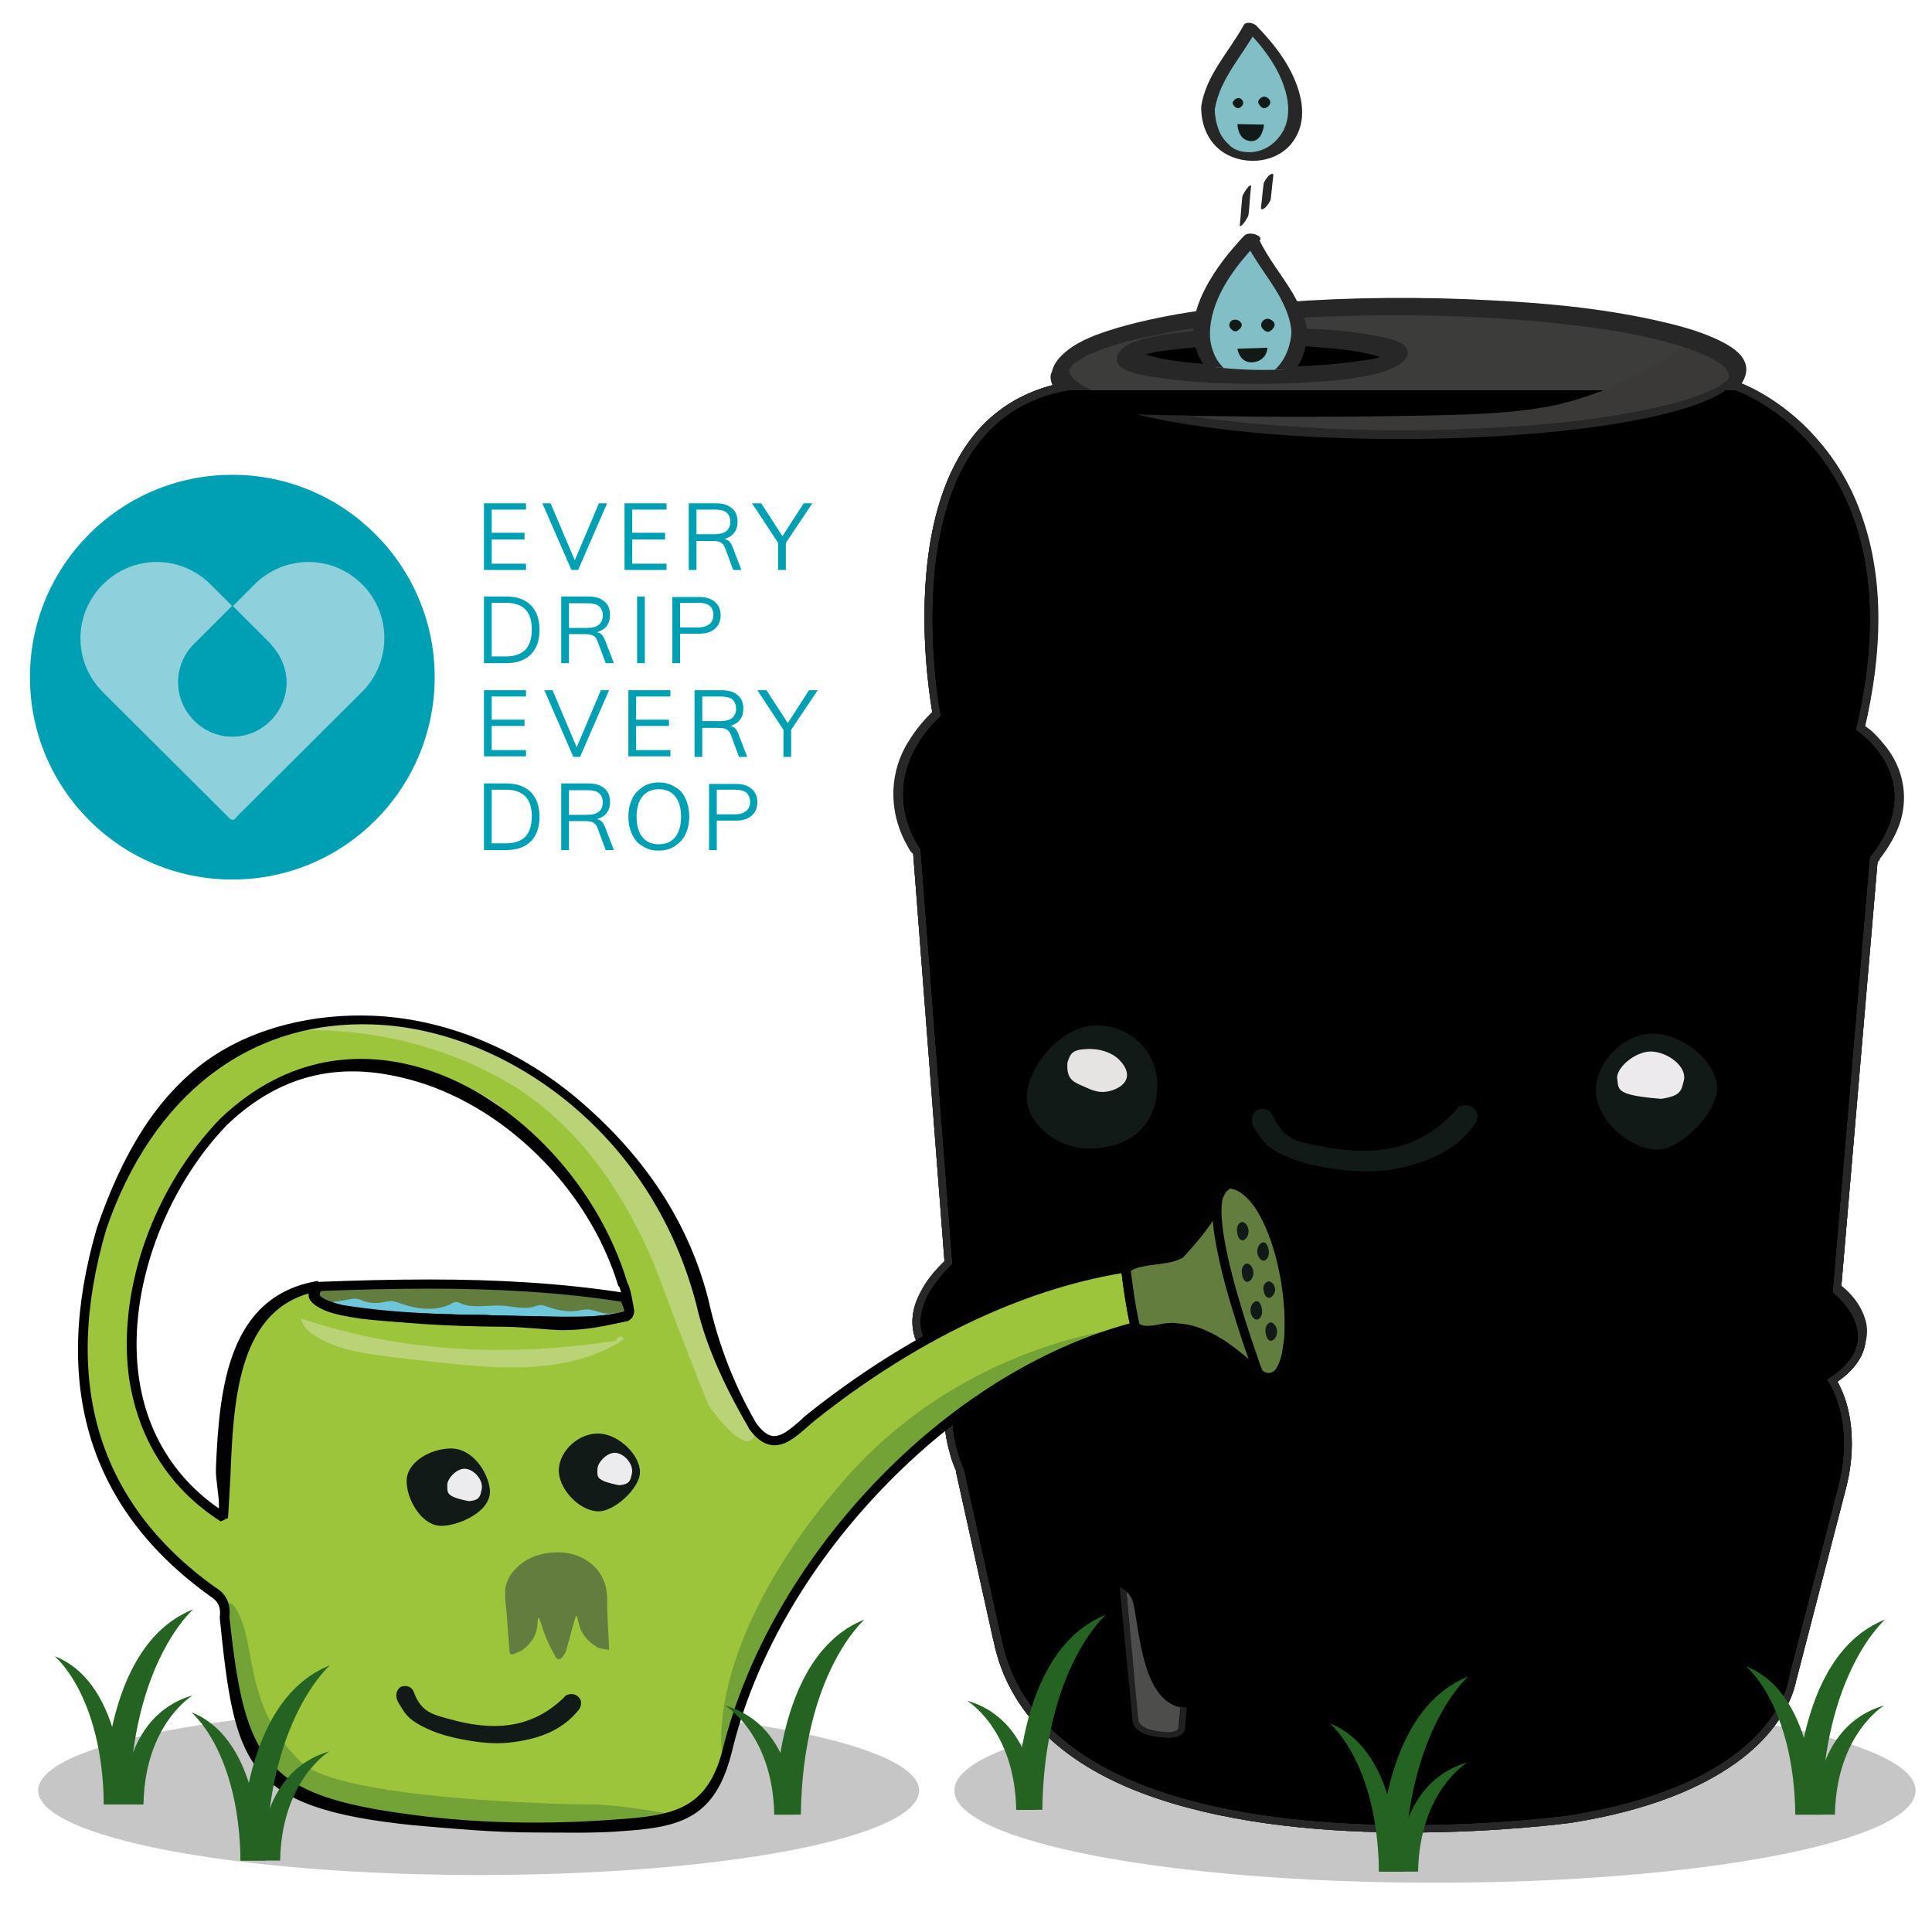 <?xml version="1.0" encoding="utf-8"?>
<!-- Generator: Adobe Illustrator 24.3.0, SVG Export Plug-In . SVG Version: 6.00 Build 0)  -->
<svg version="1.1" id="Layer_1" xmlns="http://www.w3.org/2000/svg" xmlns:xlink="http://www.w3.org/1999/xlink" x="0px" y="0px"
	 width="400px" height="400px" viewBox="0 0 400 400" style="enable-background:new 0 0 400 400;" xml:space="preserve">
<style type="text/css">
	.st0{clip-path:url(#SVGID_2_);fill:#00A0B4;}
	.st1{clip-path:url(#SVGID_4_);fill:#8ED0DB;}
	.st2{clip-path:url(#SVGID_6_);fill:#00A0B4;}
	.st3{clip-path:url(#SVGID_8_);fill:#00A0B4;}
	.st4{clip-path:url(#SVGID_10_);fill:#00A0B4;}
	.st5{clip-path:url(#SVGID_12_);fill:#00A0B4;}
	.st6{clip-path:url(#SVGID_14_);fill:#00A0B4;}
	.st7{fill:#C6C6C6;}
	.st8{fill:#3C3C3B;}
	.st9{fill:#448759;}
	.st10{fill:#282727;}
	.st11{clip-path:url(#SVGID_19_);}
	.st12{clip-path:url(#SVGID_20_);fill:#7E9C6D;}
	.st13{fill:#2C724D;}
	.st14{fill:#575756;}
	.st15{clip-path:url(#SVGID_25_);}
	.st16{clip-path:url(#SVGID_26_);fill:#296A48;}
	.st17{clip-path:url(#SVGID_29_);}
	.st18{clip-path:url(#SVGID_30_);fill:#282727;}
	.st19{clip-path:url(#SVGID_35_);}
	.st20{clip-path:url(#SVGID_36_);fill:#296A48;}
	.st21{clip-path:url(#SVGID_39_);}
	.st22{clip-path:url(#SVGID_40_);fill:#282727;}
	.st23{clip-path:url(#SVGID_43_);}
	.st24{clip-path:url(#SVGID_44_);fill:#282727;}
	.st25{clip-path:url(#SVGID_49_);}
	.st26{clip-path:url(#SVGID_50_);fill:#407E53;}
	.st27{clip-path:url(#SVGID_53_);}
	.st28{clip-path:url(#SVGID_54_);fill:#759266;}
	.st29{clip-path:url(#SVGID_57_);}
	.st30{clip-path:url(#SVGID_58_);fill:#282727;}
	.st31{clip-path:url(#SVGID_60_);fill:#4D4D4C;}
	.st32{clip-path:url(#SVGID_62_);fill:#212121;}
	.st33{clip-path:url(#SVGID_64_);fill:#3A3938;}
	.st34{clip-path:url(#SVGID_66_);fill:#282727;}
	.st35{fill:#111A16;}
	.st36{fill:#E5E4E2;}
	.st37{fill:#ECEAEC;}
	.st38{clip-path:url(#SVGID_68_);fill:#81BEC5;}
	.st39{clip-path:url(#SVGID_70_);fill:#282727;}
	.st40{clip-path:url(#SVGID_72_);fill:#111A16;}
	.st41{clip-path:url(#SVGID_74_);fill:#111A16;}
	.st42{clip-path:url(#SVGID_76_);fill:#111A16;}
	.st43{clip-path:url(#SVGID_78_);fill:#282727;}
	.st44{clip-path:url(#SVGID_84_);fill:#282727;}
	.st45{clip-path:url(#SVGID_86_);fill:#81BEC5;}
	.st46{clip-path:url(#SVGID_88_);fill:#282727;}
	.st47{clip-path:url(#SVGID_90_);fill:#111A16;}
	.st48{clip-path:url(#SVGID_92_);fill:#111A16;}
	.st49{clip-path:url(#SVGID_94_);fill:#111A16;}
	.st50{fill:#637D3F;}
	.st51{fill:#9DC53C;}
	.st52{fill:#D3E3AA;}
	.st53{fill:#B9D376;}
	.st54{fill:#6DC6DA;}
	.st55{fill:#73A237;}
	.st56{fill:#020203;}
	.st57{fill:#111A17;}
	.st58{fill:#ECEBED;}
	.st59{clip-path:url(#SVGID_96_);fill:#B9D376;}
	.st60{fill:#256322;}
</style>
<g>
	<g>
		<g>
			<defs>
				<rect id="SVGID_1_" x="6.2" y="98.2" width="163.1" height="83.9"/>
			</defs>
			<clipPath id="SVGID_2_">
				<use xlink:href="#SVGID_1_"  style="overflow:visible;"/>
			</clipPath>
			<path class="st0" d="M48.1,182.1c23.2,0,41.9-18.8,41.9-41.9S71.2,98.3,48.1,98.3S6.2,117,6.2,140.2S25,182.1,48.1,182.1"/>
		</g>
	</g>
	<g>
		<g>
			<defs>
				<rect id="SVGID_3_" x="6.2" y="98.2" width="163.1" height="83.9"/>
			</defs>
			<clipPath id="SVGID_4_">
				<use xlink:href="#SVGID_3_"  style="overflow:visible;"/>
			</clipPath>
			<path class="st1" d="M75,121c-6.2-6.2-16.1-6.2-22.3,0l-4.5,4.5l7.8,7.8l0.3,0.4c1.9,2.1,3,4.8,3,7.6c0,3-1.2,5.8-3.3,7.9
				c-2.1,2.1-4.9,3.3-7.9,3.3s-5.8-1.2-7.9-3.3c-2.1-2.1-3.3-4.9-3.3-7.9c0-3.2,1.3-6.1,3.6-8.2l0.6-0.6l7-7l-4.5-4.5
				c-6.2-6.2-16.1-6.2-22.3,0s-6.2,16.1,0,22.3l26.1,26l0.2,0.2c0.3,0.3,0.8,0.3,1.1,0s0.1-0.2,0.1-0.2L75,143.2
				C81.1,137.1,81.1,127.1,75,121"/>
		</g>
	</g>
	<g>
		<g>
			<defs>
				<rect id="SVGID_5_" x="6.2" y="98.2" width="163.1" height="83.9"/>
			</defs>
			<clipPath id="SVGID_6_">
				<use xlink:href="#SVGID_5_"  style="overflow:visible;"/>
			</clipPath>
			<path class="st2" d="M148.4,168.6v-5.1h3.8c1,0,1.8,0.2,2.3,0.6c0.5,0.4,0.8,1.1,0.8,1.9s-0.3,1.5-0.8,1.9s-1.3,0.7-2.3,0.7
				L148.4,168.6L148.4,168.6z M146.8,176h1.6v-6.1h3.9c1.4,0,2.5-0.3,3.3-1s1.2-1.6,1.2-2.8s-0.4-2.1-1.2-2.8s-1.9-1-3.3-1h-5.5V176
				z M136.4,174.8c-1.5,0-2.6-0.5-3.4-1.5c-0.8-1-1.2-2.4-1.2-4.2s0.4-3.2,1.2-4.2s2-1.5,3.4-1.5c1.5,0,2.6,0.5,3.4,1.5
				c0.8,1,1.2,2.4,1.2,4.2s-0.4,3.2-1.2,4.2C139,174.3,137.9,174.8,136.4,174.8 M136.4,176.1c1.3,0,2.4-0.3,3.3-0.9
				c0.9-0.6,1.7-1.4,2.2-2.4c0.5-1.1,0.8-2.3,0.8-3.8c0-1.4-0.3-2.7-0.8-3.7c-0.5-1.1-1.2-1.9-2.2-2.4c-0.9-0.6-2.1-0.9-3.3-0.9
				c-1.3,0-2.4,0.3-3.3,0.9c-0.9,0.6-1.7,1.4-2.2,2.4c-0.5,1.1-0.8,2.3-0.8,3.8c0,1.4,0.3,2.7,0.8,3.7c0.5,1.1,1.2,1.9,2.2,2.4
				C134.1,175.9,135.2,176.1,136.4,176.1 M117.8,168.7v-5.1h3.8c1.1,0,1.9,0.2,2.4,0.6c0.5,0.4,0.8,1.1,0.8,1.9
				c0,1.7-1.1,2.6-3.2,2.6H117.8z M125.3,171.3c-0.2-0.5-0.4-0.9-0.7-1.2c-0.3-0.3-0.6-0.4-1-0.5c0.9-0.3,1.6-0.7,2-1.3
				c0.5-0.6,0.7-1.4,0.7-2.3c0-1.2-0.4-2.2-1.2-2.8c-0.8-0.7-1.9-1-3.4-1h-5.5V176h1.6v-6h3.4c0.7,0,1.2,0.1,1.6,0.3
				s0.7,0.6,0.9,1.1l1.7,4.6h1.7L125.3,171.3z M101.8,174.6v-11.1h2.9c3.6,0,5.4,1.8,5.4,5.5c0,1.8-0.4,3.2-1.3,4.2
				c-0.9,0.9-2.2,1.4-4,1.4H101.8z M100.2,176h4.6c2.2,0,3.9-0.6,5.1-1.8c1.2-1.2,1.8-2.9,1.8-5.1c0-2.2-0.6-3.9-1.8-5.1
				s-2.9-1.8-5.1-1.8h-4.6V176z"/>
		</g>
	</g>
	<g>
		<g>
			<defs>
				<rect id="SVGID_7_" x="6.2" y="98.2" width="163.1" height="83.9"/>
			</defs>
			<clipPath id="SVGID_8_">
				<use xlink:href="#SVGID_7_"  style="overflow:visible;"/>
			</clipPath>
			<path class="st3" d="M169.3,142.9h-1.8l-4.4,6.8l-4.4-6.8h-1.9l5.4,8.2v5.6h1.6v-5.6L169.3,142.9z M145.4,149.3v-5.1h3.8
				c1.1,0,1.9,0.2,2.4,0.6c0.5,0.4,0.8,1.1,0.8,1.9c0,1.7-1.1,2.6-3.2,2.6H145.4z M152.9,152c-0.2-0.5-0.4-0.9-0.7-1.2
				s-0.6-0.4-1-0.5c0.9-0.3,1.6-0.7,2-1.3c0.5-0.6,0.7-1.4,0.7-2.3c0-1.2-0.4-2.2-1.2-2.8c-0.8-0.7-1.9-1-3.4-1h-5.5v13.8h1.6v-6
				h3.4c0.7,0,1.2,0.1,1.6,0.3c0.4,0.2,0.7,0.6,0.9,1.1l1.7,4.6h1.7L152.9,152z M130.1,156.6h8.7v-1.3h-7.1v-5h6.8V149h-6.8v-4.8
				h7.1v-1.3h-8.7V156.6z M124.4,142.9l-5,11.8l-5-11.8h-1.7l6,13.8h1.4l6-13.8H124.4z M100.2,156.6h8.7v-1.3h-7.1v-5h6.8V149h-6.8
				v-4.8h7.1v-1.3h-8.7V156.6z"/>
		</g>
	</g>
	<g>
		<g>
			<defs>
				<rect id="SVGID_9_" x="6.2" y="98.2" width="163.1" height="83.9"/>
			</defs>
			<clipPath id="SVGID_10_">
				<use xlink:href="#SVGID_9_"  style="overflow:visible;"/>
			</clipPath>
			<path class="st4" d="M140.8,129.9v-5.1h3.8c1,0,1.8,0.2,2.3,0.6c0.5,0.4,0.8,1.1,0.8,1.9c0,0.8-0.3,1.5-0.8,1.9s-1.3,0.7-2.3,0.7
				L140.8,129.9L140.8,129.9z M139.2,137.3h1.6v-6.1h3.9c1.4,0,2.5-0.3,3.3-1s1.2-1.6,1.2-2.8c0-1.2-0.4-2.1-1.2-2.8s-1.9-1-3.3-1
				h-5.5V137.3z M131.9,137.3h1.6v-13.8h-1.6V137.3z M117.8,130v-5.1h3.8c1.1,0,1.9,0.2,2.4,0.6c0.5,0.4,0.8,1.1,0.8,1.9
				c0,1.7-1.1,2.6-3.2,2.6H117.8z M125.3,132.6c-0.2-0.5-0.4-0.9-0.7-1.2c-0.3-0.3-0.6-0.4-1-0.5c0.9-0.3,1.6-0.7,2-1.3
				c0.5-0.6,0.7-1.4,0.7-2.3c0-1.2-0.4-2.2-1.2-2.8c-0.8-0.7-1.9-1-3.4-1h-5.5v13.8h1.6v-6h3.4c0.7,0,1.2,0.1,1.6,0.3
				s0.7,0.6,0.9,1.1l1.7,4.6h1.7L125.3,132.6z M101.8,135.9v-11.1h2.9c3.6,0,5.4,1.8,5.4,5.5c0,1.8-0.4,3.2-1.3,4.2
				c-0.9,0.9-2.2,1.4-4,1.4L101.8,135.9L101.8,135.9z M100.2,137.3h4.6c2.2,0,3.9-0.6,5.1-1.8s1.8-2.9,1.8-5.1
				c0-2.2-0.6-3.9-1.8-5.1s-2.9-1.8-5.1-1.8h-4.6V137.3z"/>
		</g>
	</g>
	<g>
		<g>
			<defs>
				<rect id="SVGID_11_" x="6.2" y="98.2" width="163.1" height="83.9"/>
			</defs>
			<clipPath id="SVGID_12_">
				<use xlink:href="#SVGID_11_"  style="overflow:visible;"/>
			</clipPath>
			<path class="st5" d="M168.2,104.2h-1.8L162,111l-4.4-6.8h-1.9l5.4,8.2v5.6h1.6v-5.6L168.2,104.2z M144.2,110.6v-5.1h3.8
				c1.1,0,1.9,0.2,2.4,0.6c0.5,0.4,0.8,1.1,0.8,1.9c0,1.7-1.1,2.6-3.2,2.6H144.2z M151.7,113.3c-0.2-0.5-0.4-0.9-0.7-1.2
				s-0.6-0.4-1-0.5c0.9-0.3,1.6-0.7,2-1.3c0.5-0.6,0.7-1.4,0.7-2.3c0-1.2-0.4-2.2-1.2-2.8c-0.8-0.7-1.9-1-3.4-1h-5.5V118h1.6v-6h3.4
				c0.7,0,1.2,0.1,1.6,0.3c0.4,0.2,0.7,0.6,0.9,1.1l1.7,4.6h1.7L151.7,113.3z M129.3,118h8.7v-1.3h-7.1v-5h6.8v-1.4h-6.8v-4.8h7.1
				v-1.3h-8.7V118z M124,104.2l-5,11.8l-5-11.8h-1.7l6,13.8h1.4l6-13.8H124z M100.2,118h8.7v-1.3h-7.1v-5h6.8v-1.4h-6.8v-4.8h7.1
				v-1.3h-8.7V118z"/>
		</g>
	</g>
	<g>
		<g>
			<defs>
				<rect id="SVGID_13_" x="6.2" y="98.2" width="163.1" height="83.9"/>
			</defs>
			<clipPath id="SVGID_14_">
				<use xlink:href="#SVGID_13_"  style="overflow:visible;"/>
			</clipPath>
			<path class="st6" d="M48.1,152.5c3,0,5.8-1.2,7.9-3.3c2.1-2.1,3.3-4.9,3.3-7.9c0-2.8-1.1-5.5-3-7.6l-0.3-0.4l-7.9-7.9l-7,7
				l-0.6,0.6c-2.3,2.1-3.6,5.1-3.6,8.2c0,3,1.2,5.8,3.3,7.9C42.3,151.3,45.1,152.5,48.1,152.5"/>
		</g>
	</g>
</g>
<g>
	<g>
		<path class="st7" d="M297.1,389.8c-55,0-99.5-8.5-99.5-19.1s44.6-19.1,99.5-19.1c55,0,99.5,8.6,99.5,19.1
			C396.6,381.3,352,389.8,297.1,389.8"/>
		<path class="st7" d="M99.1,388.2c-50.3,0-91.1-7.8-91.2-17.5c0-9.7,40.9-17.5,91.2-17.5c50.4,0,91.2,7.9,91.2,17.5
			C190.2,380.5,149.4,388.2,99.1,388.2"/>
	</g>
	<path class="st8" d="M387.3,177.8l-0.4-0.8c0,0-0.1,0-0.4,0.1c-0.3,0.1-0.7,0.2-1.3,0.4c-1.1,0.3-2.9,0.8-5.1,1.4
		c-4.5,1.2-11.1,2.8-19.4,4.4c-16.7,3.2-40.4,6.4-68.5,6.4c-29.8,0-64.6-3.5-101.4-14.5l-0.2,0.8c36.9,11,71.8,14.6,101.7,14.6
		C348.7,190.6,387.3,177.8,387.3,177.8L387.3,177.8z"/>
	<g>
		<path class="st8" d="M195.1,147.8l-0.3,0.7c0.1,0,31.5,13.2,91.9,13.2c26.9,0,59.6-2.6,97.7-10.2l-0.2-0.8
			c-38.1,7.6-70.7,10.2-97.5,10.2c-56.5,0-87.6-11.6-91.2-13C195.2,147.8,195.1,147.8,195.1,147.8L195.1,147.8z"/>
		<path class="st9" d="M359.1,80.8H221.7c-38.8,6-26.9,67.5-26.9,67.5c-14.6,14-4.2,27.5-4.2,27.5l6.6,86
			c-16.1,15.5,2.4,22.7,2.4,22.7c-5.4,8.4,0,19.7,0,19.7l7.8,35.2c10.7,51.3,117.6,36.4,117.6,36.4c43.6-7,45.4-28.7,45.4-28.7
			l10.2-39.4c3.6-14.3-2.4-22.1-2.4-22.1c13.7-8.3,1.2-17.9,1.2-17.9l7.7-90.2c13-16.1-2.9-26.3-2.9-26.3
			C397.9,93.8,359.1,80.7,359.1,80.8L359.1,80.8z"/>
		<path class="st10" d="M359.1,80.7v1.7V80.7l-0.4,1.5l0,0l0,0l0,0l0,0l0,0l0,0h0.1c0.1,0.1,0.3,0.1,0.5,0.2c0.4,0.2,1,0.4,1.8,0.8
			c1.5,0.7,3.6,1.9,6,3.7c4.7,3.5,10.4,9.3,14.2,18.3c2.5,6,4.2,13.5,4.2,22.8c0,6.6-0.9,14.1-2.9,22.6l-0.3,1.2l1,0.7l0,0l0,0l0,0
			l0,0l0,0l0,0l0.1,0.1c0.1,0.1,0.3,0.2,0.5,0.4c0.4,0.3,1,0.8,1.6,1.4c1.3,1.3,2.9,3.1,3.9,5.4c0.7,1.6,1.1,3.3,1.1,5.2
			c0,1.6-0.3,3.3-1,5.2c-0.7,1.9-1.9,4-3.7,6.2l-0.3,0.4l-7.8,91.6l0.7,0.6l0.6-0.8l-0.6,0.8l0,0l0.6-0.8l-0.6,0.8l0,0l0,0l0.1,0.1
			c0.1,0.1,0.2,0.2,0.3,0.3c0.3,0.2,0.7,0.6,1.1,1c0.8,0.9,1.8,2.1,2.4,3.5c0.4,1,0.7,1.9,0.7,2.9c0,1.1-0.3,2.2-1.1,3.4
			c-0.8,1.3-2.2,2.6-4.5,4l-1.6,1l1.2,1.5l0.4-0.3l-0.4,0.3l0,0l0.4-0.3l-0.4,0.3l0,0l0.1,0.1c0,0.1,0.2,0.3,0.3,0.5
			c0.3,0.5,0.7,1.3,1.1,2.3c0.8,2,1.6,5.1,1.6,9.2c0,2.4-0.3,5.2-1.1,8.4l0,0l-10.2,39.6v0.1l0.9,0.1l-0.9-0.1l0,0l0.8-0.1l-0.9-0.1
			l0,0v0.1c-0.1,0-0.1,0.2-0.1,0.3c0,0.3-0.1,0.7-0.3,1.3c-0.3,1.2-1,2.8-2.2,4.8c-2.4,3.9-7.1,9-16.3,13.4
			c-6.1,2.9-14.2,5.6-25,7.3l0.3,1.7l-0.2-1.7c0,0-0.1,0-0.2,0c-0.1,0.1-0.3,0.1-0.5,0.1c-0.5,0-1.1,0.1-1.9,0.2
			c-1.7,0.2-4,0.4-7,0.7c-5.9,0.5-14.2,1-23.5,1c-12.1,0-25.9-0.9-38.8-3.6s-24.8-7.3-33-14.7c-5.5-4.9-9.4-11-11-18.8l0,0
			l-7.8-35.4l-0.1-0.2l-0.5,0.2l0.5-0.2l0,0l-0.5,0.2l0.5-0.2l0,0l0,0l-0.1-0.1c0-0.1-0.1-0.3-0.2-0.6c-0.2-0.5-0.5-1.3-0.8-2.2
			c-0.5-1.8-1.1-4.4-1.1-7.1c0-2.7,0.5-5.5,2.1-7.9l1.1-1.8l-2-0.8l0,0l0,0l-0.1-0.1c-0.1,0-0.3-0.1-0.5-0.2c-0.4-0.2-1.1-0.5-1.8-1
			c-1.5-0.9-3.1-2.3-4.2-4c-0.7-1.1-1.1-2.4-1.1-3.9c0-1.3,0.4-2.8,1.3-4.6c0.9-1.8,2.5-3.8,4.8-6.1l0.6-0.6l-6.7-87.3l-0.3-0.4
			l-0.1,0.1l0.1-0.1l0,0l-0.1,0.1l0.1-0.1l0,0l-0.1-0.1c-0.1-0.1-0.3-0.3-0.4-0.5c-0.3-0.5-0.7-1.2-1.1-2.1
			c-0.8-1.9-1.6-4.5-1.6-7.5c0-2.2,0.4-4.5,1.5-7s2.9-5.2,5.8-7.9l0.7-0.6l-0.2-0.9v-0.1c-0.1-0.1-0.1-0.2-0.1-0.3
			c-0.1-0.2-0.1-0.6-0.2-1.1c-0.2-0.9-0.4-2.4-0.6-4.2c-0.5-3.6-0.9-8.6-0.9-14.2c0-5.1,0.4-10.7,1.4-16.2
			c1.1-5.5,2.8-10.8,5.4-15.4c1.7-3.1,3.9-5.8,6.6-8c3.6-3,8.1-5.1,13.8-6l-0.3-1.7v1.7h137.3V80.7l0.6-1.6l-0.3-0.1H221.5h-0.1
			c-6.2,1-11.4,3.4-15.4,6.7c-4.1,3.3-7,7.6-9.2,12.3c-4.3,9.4-5.4,20.5-5.4,29.9l0,0c0,11.5,1.8,20.5,1.8,20.6l1.7-0.3l-1.2-1.2
			c-3.1,3-5.2,6-6.5,9s-1.8,5.8-1.8,8.4c0,3.7,0.9,6.7,1.9,8.9s1.9,3.4,2,3.5l1.4-1l-1.7,0.1l6.6,86l1.7-0.1l-1.2-1.2
			c-2.6,2.4-4.4,4.7-5.5,6.9c-1.2,2.2-1.7,4.3-1.7,6.2c0,2.2,0.7,4.1,1.7,5.7c1,1.6,2.3,2.8,3.5,3.8c2.4,1.9,4.8,2.9,4.9,2.9
			l0.6-1.6l-1.4-0.9c-2.1,3.1-2.7,6.6-2.7,9.7s0.7,6,1.3,8.1s1.3,3.4,1.3,3.5l1.5-0.7l-1.7,0.4l7.8,35.2l1.7-0.4l-1.7,0.3
			c1.7,8.5,6.1,15.3,12,20.6s13.4,9.2,21.7,12c16.5,5.6,36,7.1,52.3,7.1c18.9,0,33.4-2,33.5-2l0,0l0,0c16.5-2.6,27.2-7.4,34.2-12.4
			s10.1-10.3,11.5-13.8c0.9-2.3,1.1-3.9,1.1-4l-1.7-0.1l1.7,0.4l10.2-39.4l0,0c0.9-3.5,1.2-6.6,1.2-9.3c0-4.6-0.9-8.1-1.9-10.5
			s-1.9-3.7-2-3.8l-1.4,1l0.9,1.5c2.6-1.6,4.4-3.2,5.6-5c1.2-1.7,1.7-3.6,1.7-5.3c0-1.6-0.4-3-1-4.3c-0.5-1.2-1.3-2.3-2-3.2
			c-1.4-1.8-2.8-2.8-2.9-2.9l-1,1.4l1.7,0.1l7.7-90.2l-1.7-0.1l1.3,1.1c2-2.5,3.3-4.8,4.2-7.1c0.8-2.3,1.2-4.4,1.2-6.4
			c0-2.4-0.6-4.6-1.4-6.5c-0.8-1.9-1.9-3.5-3-4.8c-2.2-2.6-4.3-3.9-4.4-4l-0.9,1.4l1.7,0.4c2.1-8.8,3-16.5,3-23.4
			c0-9.7-1.8-17.6-4.5-24.1c-2.7-6.5-6.4-11.4-10-15.1c-7.3-7.4-14.5-9.8-14.7-9.9L359.1,80.7L359.1,80.7z"/>
		<path class="st9" d="M359.1,80.8H221.7c-38.8,6-26.9,67.5-26.9,67.5c-14.6,14-4.2,27.5-4.2,27.5l6.6,86
			c-16.1,15.5,2.4,22.7,2.4,22.7c-5.4,8.4,0,19.7,0,19.7l7.8,35.2c10.7,51.3,117.6,36.4,117.6,36.4c43.6-7,45.4-28.7,45.4-28.7
			l10.2-39.4c3.6-14.3-2.4-22.1-2.4-22.1c13.7-8.3,1.2-17.9,1.2-17.9l7.7-90.2c13-16.1-2.9-26.3-2.9-26.3
			C397.9,93.8,359.1,80.7,359.1,80.8L359.1,80.8z"/>
	</g>
	<path class="st10" d="M359.1,80.7v1.7V80.7l-0.4,1.5l0,0l0,0l0,0l0,0l0,0l0,0h0.1c0.1,0.1,0.3,0.1,0.5,0.2c0.4,0.2,1,0.4,1.8,0.8
		c1.5,0.7,3.6,1.9,6,3.7c4.7,3.5,10.4,9.3,14.2,18.3c2.5,6,4.2,13.5,4.2,22.8c0,6.6-0.9,14.1-2.9,22.6l-0.3,1.2l1,0.7l0,0l0,0l0,0
		l0,0l0,0l0,0l0.1,0.1c0.1,0.1,0.3,0.2,0.5,0.4c0.4,0.3,1,0.8,1.6,1.4c1.3,1.3,2.9,3.1,3.9,5.4c0.7,1.6,1.1,3.3,1.1,5.2
		c0,1.6-0.3,3.3-1,5.2c-0.7,1.9-1.9,4-3.7,6.2l-0.3,0.4l-7.8,91.6l0.7,0.6l0.6-0.8l-0.6,0.8l0,0l0.6-0.8l-0.6,0.8l0,0l0,0l0.1,0.1
		c0.1,0.1,0.2,0.2,0.3,0.3c0.3,0.2,0.7,0.6,1.1,1c0.8,0.9,1.8,2.1,2.4,3.5c0.4,1,0.7,1.9,0.7,2.9c0,1.1-0.3,2.2-1.1,3.4
		c-0.8,1.3-2.2,2.6-4.5,4l-1.6,1l1.2,1.5l0.4-0.3l-0.4,0.3l0,0l0.4-0.3l-0.4,0.3l0,0l0.1,0.1c0,0.1,0.2,0.3,0.3,0.5
		c0.3,0.5,0.7,1.3,1.1,2.3c0.8,2,1.6,5.1,1.6,9.2c0,2.4-0.3,5.2-1.1,8.4l0,0l-10.2,39.6v0.1l0.9,0.1l-0.9-0.1l0,0l0.8-0.1l-0.9-0.1
		l0,0v0.1c-0.1,0-0.1,0.2-0.1,0.3c0,0.3-0.1,0.7-0.3,1.3c-0.3,1.2-1,2.8-2.2,4.8c-2.4,3.9-7.1,9-16.3,13.4c-6.1,2.9-14.2,5.6-25,7.3
		l0.3,1.7l-0.2-1.7c0,0-0.1,0-0.2,0c-0.1,0.1-0.3,0.1-0.5,0.1c-0.5,0-1.1,0.1-1.9,0.2c-1.7,0.2-4,0.4-7,0.7c-5.9,0.5-14.2,1-23.5,1
		c-12.1,0-25.9-0.9-38.8-3.6s-24.8-7.3-33-14.7c-5.5-4.9-9.4-11-11-18.8l0,0l-7.8-35.4l-0.1-0.2l-0.5,0.2l0.5-0.2l0,0l-0.5,0.2
		l0.5-0.2l0,0l0,0l-0.1-0.1c0-0.1-0.1-0.3-0.2-0.6c-0.2-0.5-0.5-1.3-0.8-2.2c-0.5-1.8-1.1-4.4-1.1-7.1c0-2.7,0.5-5.5,2.1-7.9
		l1.1-1.8l-2-0.8l0,0l0,0l-0.1-0.1c-0.1,0-0.3-0.1-0.5-0.2c-0.4-0.2-1.1-0.5-1.8-1c-1.5-0.9-3.1-2.3-4.2-4c-0.7-1.1-1.1-2.4-1.1-3.9
		c0-1.3,0.4-2.8,1.3-4.6c0.9-1.8,2.5-3.8,4.8-6.1l0.6-0.6l-6.7-87.3l-0.3-0.4l-0.1,0.1l0.1-0.1l0,0l-0.1,0.1l0.1-0.1l0,0l-0.1-0.1
		c-0.1-0.1-0.3-0.3-0.4-0.5c-0.3-0.5-0.7-1.2-1.1-2.1c-0.8-1.9-1.6-4.5-1.6-7.5c0-2.2,0.4-4.5,1.5-7s2.9-5.2,5.8-7.9l0.7-0.6
		l-0.2-0.9v-0.1c-0.1-0.1-0.1-0.2-0.1-0.3c-0.1-0.2-0.1-0.6-0.2-1.1c-0.2-0.9-0.4-2.4-0.6-4.2c-0.5-3.6-0.9-8.6-0.9-14.2
		c0-5.1,0.4-10.7,1.4-16.2c1.1-5.5,2.8-10.8,5.4-15.4c1.7-3.1,3.9-5.8,6.6-8c3.6-3,8.1-5.1,13.8-6l-0.3-1.7v1.7h137.3V80.7l0.6-1.6
		l-0.3-0.1H221.5h-0.1c-6.2,1-11.4,3.4-15.4,6.7c-4.1,3.3-7,7.6-9.2,12.3c-4.3,9.4-5.4,20.5-5.4,29.9l0,0c0,11.5,1.8,20.5,1.8,20.6
		l1.7-0.3l-1.2-1.2c-3.1,3-5.2,6-6.5,9s-1.8,5.8-1.8,8.4c0,3.7,0.9,6.7,1.9,8.9s1.9,3.4,2,3.5l1.4-1l-1.7,0.1l6.6,86l1.7-0.1
		l-1.2-1.2c-2.6,2.4-4.4,4.7-5.5,6.9c-1.2,2.2-1.7,4.3-1.7,6.2c0,2.2,0.7,4.1,1.7,5.7c1,1.6,2.3,2.8,3.5,3.8
		c2.4,1.9,4.8,2.9,4.9,2.9l0.6-1.6l-1.4-0.9c-2.1,3.1-2.7,6.6-2.7,9.7s0.7,6,1.3,8.1s1.3,3.4,1.3,3.5l1.5-0.7l-1.7,0.4l7.8,35.2
		l1.7-0.4l-1.7,0.3c1.7,8.5,6.1,15.3,12,20.6s13.4,9.2,21.7,12c16.5,5.6,36,7.1,52.3,7.1c18.9,0,33.4-2,33.5-2l0,0l0,0
		c16.5-2.6,27.2-7.4,34.2-12.4s10.1-10.3,11.5-13.8c0.9-2.3,1.1-3.9,1.1-4l-1.7-0.1l1.7,0.4l10.2-39.4l0,0c0.9-3.5,1.2-6.6,1.2-9.3
		c0-4.6-0.9-8.1-1.9-10.5s-1.9-3.7-2-3.8l-1.4,1l0.9,1.5c2.6-1.6,4.4-3.2,5.6-5c1.2-1.7,1.7-3.6,1.7-5.3c0-1.6-0.4-3-1-4.3
		c-0.5-1.2-1.3-2.3-2-3.2c-1.4-1.8-2.8-2.8-2.9-2.9l-1,1.4l1.7,0.1l7.7-90.2l-1.7-0.1l1.3,1.1c2-2.5,3.3-4.8,4.2-7.1
		c0.8-2.3,1.2-4.4,1.2-6.4c0-2.4-0.6-4.6-1.4-6.5c-0.8-1.9-1.9-3.5-3-4.8c-2.2-2.6-4.3-3.9-4.4-4l-0.9,1.4l1.7,0.4
		c2.1-8.8,3-16.5,3-23.4c0-9.7-1.8-17.6-4.5-24.1c-2.7-6.5-6.4-11.4-10-15.1c-7.3-7.4-14.5-9.8-14.7-9.9L359.1,80.7L359.1,80.7z"/>
	<g>
		<g>
			<defs>
				<polyline id="SVGID_15_" points="394,62.2 394,379.1 185.5,379.1 185.5,62.2 394,62.2 				"/>
			</defs>
			<clipPath id="SVGID_16_">
				<use xlink:href="#SVGID_15_"  style="overflow:visible;"/>
			</clipPath>
		</g>
		<g>
			<defs>
				<polyline id="SVGID_17_" points="394,62.2 394,379.1 185.5,379.1 185.5,62.2 394,62.2 				"/>
			</defs>
			<defs>
				<path id="SVGID_18_" d="M359.1,80.8H221.7c-38.8,6-26.9,67.5-26.9,67.5c-14.6,14-4.2,27.5-4.2,27.5l6.6,86
					c-16.1,15.5,2.4,22.7,2.4,22.7c-5.4,8.4,0,19.7,0,19.7l7.8,35.2c10.7,51.3,117.6,36.4,117.6,36.4c43.6-7,45.4-28.7,45.4-28.7
					l10.2-39.4c3.6-14.3-2.4-22.1-2.4-22.1c13.7-8.3,1.2-17.9,1.2-17.9l7.7-90.2c13-16.1-2.9-26.3-2.9-26.3
					C397.9,93.8,359.1,80.7,359.1,80.8"/>
			</defs>
			<clipPath id="SVGID_19_">
				<use xlink:href="#SVGID_17_"  style="overflow:visible;"/>
			</clipPath>
			<clipPath id="SVGID_20_" class="st11">
				<use xlink:href="#SVGID_18_"  style="overflow:visible;"/>
			</clipPath>
			<path class="st12" d="M353.6,75.9c-8-2-11.4,10.4-3.3,12.3c7.1,1.8,13.5,6,17.8,12c4.8,6.7,5.9,14.2,5.7,22.3
				c-0.2,8.8-1.1,17.5,0.7,26.2c1.7,7.8,5.5,15.1,5.5,23.2c0,8.9-2.6,17.7-3.9,26.5c-1.3,8.9-2.2,17.9-2.7,27
				c-2,36.1,1.2,72.6-3.7,108.6c-0.4,3.5,0.8,6.9,4.5,7.9c3,0.8,7.4-1.1,7.9-4.5c3-21.9,3.4-43.9,3.4-65.9c0-19.2-0.1-38.4,1.6-57.6
				c0.9-9.8,2.6-19.4,4.3-29.1c1.6-9.4,1.8-18.2-1-27.4c-1.3-4.2-2.9-8.4-3.7-12.8c-0.8-4.2-0.7-8.6-0.5-12.8
				c0.3-8.7,1.1-17.6-1.4-26.1C380.4,91.1,368.3,79.6,353.6,75.9"/>
		</g>
	</g>
	<path class="st13" d="M378.2,285.5c-83.1,30.3-178.5-1.2-178.5-1.2s-18.5-7.2-2.4-22.7c94.1,38.2,182.1,6,182.1,6
		S391.9,277.1,378.2,285.5"/>
	<path class="st10" d="M377.8,284.2c-0.6,0.4-1.7,1.5-1.3,2.3c0.4,0.9,1.6,0.6,2.2,0.2c2-1.2,3.9-2.7,5.4-4.6c2.1-2.7,3.1-6,2-9.2
		c-0.7-2.2-2.1-4.2-3.8-5.8c-0.9-0.8-1.5-1.5-2.8-1.1c-0.5,0.2-0.9,0.3-1.4,0.5c-1,0.4-2,0.7-3,1c-0.4,0.1-0.7,0.2-1.1,0.3
		c-0.1,0.1-0.3,0.1-0.5,0.2c-0.1,0-0.1,0,0,0c0-0.1,0.1-0.1-0.2,0c-0.8,0.2-1.7,0.5-2.5,0.7c-4.4,1.2-8.9,2.3-13.4,3.3
		c-13.4,2.9-27.1,4.8-40.9,5.8c-18.2,1.3-36.6,0.8-54.8-1.5c-21.5-2.8-42.7-8.2-62.9-16.4c-0.7-0.2-1.7,0.2-2.2,0.7
		c-1.8,1.7-3.5,3.6-4.9,5.7c-1.8,2.8-3.1,6.2-2.5,9.6c0.4,2.4,1.9,4.6,3.6,6.2c1.6,1.6,3.7,3,5.9,3.8c6,2.1,12.4,3.5,18.6,5
		c13.9,3.3,28.1,5.7,42.3,7.3c18.8,2.1,37.9,2.7,56.8,1.4c21.1-1.4,42-5.4,61.9-12.6c0.8-0.3,1.9-1.3,1.9-2.3s-0.9-1.1-1.7-0.8
		c-2.5,0.9-5,1.7-7.5,2.5c-19.4,6.2-39.8,9.3-60.1,10.2c-18.2,0.8-36.4-0.1-54.4-2.4c-13.3-1.7-26.6-4.1-39.5-7.2
		c-3.8-0.9-7.6-1.9-11.4-3c-1.5-0.5-3-0.9-4.5-1.4c-2.5-1-4.7-2.6-6.4-4.6c-1.5-1.8-2.3-4-2.1-6.3c0.4-3.7,3.1-6.8,5.6-9.3
		c-0.8,0.3-1.5,0.5-2.2,0.7c2.2,0.9,4.4,1.8,6.7,2.6c17.3,6.4,35.3,10.9,53.6,13.5c15.9,2.3,32,3,48.1,2.5c13-0.4,26.1-1.7,39-3.9
		c8.7-1.4,17.4-3.3,26-5.7c3.4-0.9,6.7-1.8,9.9-3c-0.5,0-1-0.1-1.5-0.1c1.7,1.3,3.3,3.1,4.2,5.1c0.7,1.5,1.1,3.3,0.6,4.9
		C381.9,281.3,379.8,282.9,377.8,284.2"/>
	<path class="st8" d="M219.5,77.2c0-7.6,31.4-13.7,70.1-13.7c38.7,0,70.1,6.1,70.1,13.7s-31.4,13.7-70.1,13.7S219.5,84.8,219.5,77.2
		"/>
	<path class="st10" d="M221.3,76.5c0-1-1-1.2-2-0.8c-0.9,0.3-1.8,1.3-1.8,2.3s0.4,1.9,1,2.7c1.6,2.1,4.4,3.4,6.7,4.3
		c4,1.6,8.2,2.6,12.4,3.5c12.3,2.5,25,3.5,37.5,4c14.6,0.5,29.3,0.3,43.9-1.1c10.5-1,21.3-2.3,31.3-5.7c3-1,6.2-2.3,8.6-4.4
		c1.7-1.5,3.3-3.9,2.4-6.2c-0.8-2.2-3.3-3.6-5.3-4.6c-3.5-1.7-7.3-2.8-11.1-3.7c-11.7-2.8-23.8-4-35.7-4.6
		c-14.7-0.8-29.4-0.7-44.1,0.4c-11.2,0.8-22.6,2.1-33.5,5.2c-3.3,1-6.7,2.1-9.6,4c-2,1.4-4.3,3.4-4.3,6.1c-0.1,1,1,1.2,1.8,0.9
		C220.4,78.5,221.3,77.5,221.3,76.5c0-0.1,0-0.2,0.1-0.1c0,0.2-0.1,0.3,0,0.1l0.1-0.2c0.1-0.1,0.1,0,0,0.1c0,0.1-0.1,0.2,0,0.1
		l0.1-0.3l0.1-0.1l-0.1,0.1c-0.1,0.1-0.2,0.2-0.1,0.1c0.1-0.1,0.3-0.3,0.4-0.5c0.1-0.2,0-0.1-0.1,0s-0.2,0.1,0,0
		c0.1-0.1,0.2-0.2,0.3-0.3c0.2-0.2,0.7-0.6,0.2-0.2c0.6-0.4,1.1-0.7,1.6-1c0.2-0.1,0.3-0.2,0.5-0.3c0.1-0.1,0.1,0,0,0
		c-0.1,0-0.1,0,0.1-0.1c0.3-0.2,0.7-0.4,1-0.5c0.7-0.3,1.5-0.6,2.2-0.9c3.9-1.5,7.9-2.4,12-3.2c11.9-2.4,24.2-3.4,36.3-3.8
		c14-0.5,28.1-0.2,42,1c10.2,1,20.6,2.2,30.4,5.3c1.6,0.5,3.2,1.1,4.7,1.8c0.6,0.2,1.2,0.6,1.8,0.9c0.2,0.1,0.5,0.3,0.8,0.5
		c0.4,0.2,0.2,0,0.5,0.3c0.4,0.3,0.8,0.6,1.1,1c0.1,0.2,0.3,0.4,0.4,0.6c0.1,0.1,0,0.1,0,0s-0.1-0.1,0,0c0,0.1,0.1,0.2,0.1,0.3
		c0.1,0.2,0.1,0.4,0.2,0.6c0,0.1,0,0.1,0,0v-0.1v0.2c0,0.1,0,0.2,0,0.3v-0.1c0.1-0.1,0.1-0.1,0,0l-0.1,0.3c0,0.1,0.1,0,0.1-0.1
		c0.1-0.1,0.1-0.2,0-0.1l-0.1,0.3c0,0-0.2,0.4,0,0c0.1-0.3,0-0.1,0-0.1c-0.2,0.2-0.3,0.3-0.4,0.5c0,0.1,0,0.1,0.1,0
		c0-0.1,0.1-0.2-0.1,0l-0.3,0.1c-0.1,0.1-0.2,0.2-0.3,0.3c-0.2,0.1-0.1,0.1,0,0l0.1-0.1c-0.5,0.3-1.1,0.7-1.6,1
		c-0.2,0.1-0.3,0.2-0.5,0.3l0,0c0.1,0,0.1,0-0.1,0.1c-0.3,0.2-0.7,0.4-1,0.5c-3.4,1.5-7,2.5-10.7,3.3c-11.4,2.6-23.1,3.7-34.7,4.3
		c-14.1,0.7-28.2,0.6-42.3-0.4c-10.9-0.8-21.9-1.9-32.4-4.8c-3.2-0.9-6.5-1.9-9.4-3.6c-0.3-0.1-0.5-0.3-0.8-0.5
		c-0.3-0.2-0.1,0-0.4-0.3c-0.4-0.3-0.8-0.6-1.1-1c-0.1-0.2-0.3-0.4-0.4-0.6l0,0c0,0.1,0.1,0.2,0,0l-0.1-0.2
		c-0.1-0.2-0.1-0.4-0.2-0.6c0-0.2,0-0.1,0,0c0,0,0,0.1,0,0V76.5"/>
	<path d="M233.5,73.7c0-2.2,12.8-4,28.6-4s28.6,1.8,28.6,4s-12.8,4-28.6,4S233.5,75.9,233.5,73.7L233.5,73.7z"/>
	<path class="st10" d="M236.2,72.9c-0.2-2.3-5.1-0.2-5,1.6c0.2,2.4,4.9,3.1,7.3,3.5c5.5,0.9,11.3,1.3,16.9,1.4c6,0.2,12,0,18-0.4
		c4.2-0.3,8.6-0.8,12.6-1.9c2.3-0.7,6.4-2.5,5.3-4.8c-0.9-1.9-4.9-2.5-7.1-2.9c-4.7-0.9-9.7-1.2-14.5-1.4
		c-6.1-0.2-12.3-0.2-18.5,0.2c-4.5,0.3-9.1,0.7-13.4,1.7c-2.8,0.6-6.4,1.9-6.6,4.4c-0.1,1.1,1.5,1.2,2.5,0.9
		C235,74.9,236.1,73.9,236.2,72.9c0,0.6-0.6,0.9-0.7,1.1c0,0,0.7-0.3,0.4-0.2c-0.3,0.1,0.4-0.2,0.6-0.2c1.5-0.5,3-0.8,4.7-1
		c4.9-0.7,10-1,15-1.1c5.3-0.1,10.5-0.1,15.7,0.3c3.7,0.3,7.6,0.6,11.2,1.4c1.1,0.3,2.2,0.5,3.1,1c-0.3-0.1,0.1,0.1,0.2,0.2l0.2,0.2
		c-0.3-0.2,0-0.2-0.1-0.1c-0.1,0,0.1-0.2,0-0.1c0.1-0.3,0-0.2,0.3-0.6c0.1-0.2,0.2-0.2,0.6-0.4c-0.2,0-0.3,0.1-0.5,0.2
		c-0.3,0.2,0.4-0.1-0.2,0.1c-0.3,0-0.5,0.1-0.8,0.2c-1.4,0.4-2.7,0.6-4.2,0.8c-9.4,1.4-19.4,1.4-28.9,0.9c-4-0.2-8.1-0.6-12-1.3
		c-1.3-0.3-2.6-0.5-3.7-1c-0.6-0.2-0.4-0.1-0.8-0.4C236,72.7,236.3,72.9,236.2,72.9L236.2,72.9C236.1,73.1,236.2,73,236.2,72.9
		L236.2,72.9z"/>
	<path class="st8" d="M344.1,126.6c-4.1,0-7.3-3.4-7.3-7.8c0-4.3,3.3-7.8,7.3-7.8s7.3,3.5,7.3,7.8S348.1,126.6,344.1,126.6
		L344.1,126.6z"/>
	<path class="st10" d="M344.7,125.3c-0.8,0-1.5,0.5-1.8,1.2c-0.3,0.5-0.3,1.4,0.5,1.4c4.2,0,8-3.2,9-7.3c0.9-3.6-0.4-7.4-3.4-9.5
		c-3.1-2.2-7.2-1.6-10,0.7c-3,2.4-4.3,6.4-3.3,10.1c1,3.4,4,5.9,7.6,6c0.8,0,1.6-0.5,1.9-1.2C345.5,126.2,345.5,125.3,344.7,125.3
		c-3.1,0-5.6-2.3-6.4-5.3c-0.6-2.4,0.2-5.3,2.2-6.7c2.1-1.4,4.9-1.1,6.8,0.5c2.2,1.8,3.1,4.7,2.4,7.4
		C349,123.6,347.2,125.3,344.7,125.3L344.7,125.3z"/>
	<path class="st10" d="M359.7,79l-1,3.2l0,0l0,0l0,0l0,0l0,0l0,0h0.1c0.1,0.1,0.3,0.1,0.5,0.2c0.4,0.2,1,0.4,1.8,0.8
		c1.5,0.7,3.6,1.9,6,3.7c4.7,3.5,10.4,9.3,14.2,18.3c2.5,6,4.2,13.5,4.2,22.8c0,6.6-0.9,14.1-2.9,22.6l-0.3,1.2l1,0.7l0,0l0,0l0,0
		l0,0l0,0l0,0l0.1,0.1c0.1,0.1,0.3,0.2,0.5,0.4c0.4,0.3,1,0.8,1.6,1.4c1.3,1.3,2.9,3.1,3.9,5.4c0.7,1.6,1.1,3.3,1.1,5.2
		c0,1.6-0.3,3.3-1,5.2c-0.7,1.9-1.9,4-3.7,6.2l-0.3,0.4l-7.8,91.6l0.7,0.6l0.6-0.8l-0.6,0.8l0,0l0.6-0.8l-0.6,0.8l0,0l0,0l0.1,0.1
		c0.1,0.1,0.2,0.2,0.3,0.3c0.3,0.2,0.7,0.6,1.1,1c0.8,0.9,1.8,2.1,2.4,3.5c0.4,1,0.7,1.9,0.7,2.9c0,1.1-0.3,2.2-1.1,3.4
		c-0.8,1.3-2.2,2.6-4.5,4l-1.6,1l1.2,1.5l0.4-0.3l-0.4,0.3l0,0l0.4-0.3l-0.4,0.3l0,0l0.1,0.1c0,0.1,0.2,0.3,0.3,0.5
		c0.3,0.5,0.7,1.3,1.1,2.3c0.8,2,1.6,5.1,1.6,9.2c0,2.4-0.3,5.2-1.1,8.4l0,0l-10.2,39.6v0.1l0.9,0.1l-0.9-0.1l0,0l0.6-0.1l-0.9-0.1
		l0,0v0.1c-0.1,0-0.1,0.2-0.1,0.3c0,0.3-0.1,0.7-0.3,1.3c-0.3,1.2-1,2.8-2.2,4.8c-2.4,3.9-7.1,9-16.3,13.4c-6.1,2.9-14.2,5.6-25,7.3
		l0.3,1.7l-0.2-1.7c0,0-0.1,0-0.2,0c-0.1,0.1-0.3,0.1-0.5,0.1c-0.5,0-1.1,0.1-1.9,0.2c-1.7,0.2-4,0.4-7,0.7c-5.9,0.5-14.2,1-23.5,1
		c-12.1,0-25.9-0.9-38.8-3.6s-24.8-7.3-33-14.7c-5.5-4.9-9.4-11-11-18.8l0,0l-7.8-35.4l-0.1-0.2l-0.5,0.2l0.5-0.2l0,0l-0.5,0.2
		l0.5-0.2l0,0l0,0l-0.1-0.1c0-0.1-0.1-0.3-0.2-0.6c-0.2-0.5-0.5-1.3-0.8-2.2c-0.5-1.8-1.1-4.4-1.1-7.1c0-2.7,0.5-5.5,2.1-7.9
		l1.1-1.8l-2-0.8l0,0l0,0l-0.1-0.1c-0.1,0-0.3-0.1-0.5-0.2c-0.4-0.2-1.1-0.5-1.8-1c-1.5-0.9-3.1-2.3-4.2-4c-0.7-1.1-1.1-2.4-1.1-3.9
		c0-1.3,0.4-2.8,1.3-4.6c0.9-1.8,2.5-3.8,4.8-6.1l0.6-0.6l-6.7-87.3l-0.3-0.4l-0.1,0.1l0.1-0.1l0,0l-0.1,0.1l0.1-0.1l0,0l-0.1-0.1
		c-0.1-0.1-0.3-0.3-0.4-0.5c-0.3-0.5-0.7-1.2-1.1-2.1c-0.8-1.9-1.6-4.5-1.6-7.5c0-2.2,0.4-4.5,1.5-7s2.9-5.2,5.8-7.9l0.7-0.6
		l-0.2-0.9v-0.1c-0.1-0.1-0.1-0.2-0.1-0.3c-0.1-0.2-0.1-0.6-0.2-1.1c-0.2-0.9-0.4-2.4-0.6-4.2c-0.5-3.6-0.9-8.6-0.9-14.2
		c0-5.1,0.4-10.7,1.4-16.2c1.1-5.5,2.8-10.8,5.4-15.4c1.7-3.1,3.9-5.8,6.6-8c3.6-3,8.1-5.1,13.8-6l-0.5-3.4
		c-6.2,1-11.4,3.4-15.4,6.7c-4.1,3.3-7,7.6-9.2,12.3c-4.3,9.4-5.4,20.5-5.4,29.9l0,0c0,11.5,1.8,20.5,1.8,20.6l1.7-0.3l-1.2-1.2
		c-3.1,3-5.2,6-6.5,9s-1.8,5.8-1.8,8.4c0,3.7,0.9,6.7,1.9,8.9s1.9,3.4,2,3.5l1.4-1l-1.7,0.1l6.6,86l1.7-0.1l-1.2-1.2
		c-2.6,2.4-4.4,4.7-5.5,6.9c-1.2,2.2-1.7,4.3-1.7,6.2c0,2.2,0.7,4.1,1.7,5.7c1,1.6,2.3,2.8,3.5,3.8c2.4,1.9,4.8,2.9,4.9,2.9l0.6-1.6
		l-1.4-0.9c-2.1,3.1-2.7,6.6-2.7,9.7s0.7,6,1.3,8.1s1.3,3.4,1.3,3.5l1.5-0.7l-1.7,0.4l7.8,35.2l1.7-0.4l-1.7,0.3
		c1.7,8.5,6.1,15.3,12,20.6s13.4,9.2,21.7,12c16.5,5.6,36,7.1,52.3,7.1c18.9,0,33.4-2,33.5-2l0,0l0,0c16.5-2.6,27.2-7.4,34.2-12.4
		s10.1-10.3,11.5-13.8c0.9-2.3,1.1-3.9,1.1-4l-1.7-0.1l1.7,0.4l10.2-39.4l0,0c0.9-3.5,1.2-6.6,1.2-9.3c0-4.6-0.9-8.1-1.9-10.5
		s-1.9-3.7-2-3.8l-1.4,1l0.9,1.5c2.6-1.6,4.4-3.2,5.6-5c1.2-1.7,1.7-3.6,1.7-5.3c0-1.6-0.4-3-1-4.3c-0.5-1.2-1.3-2.3-2-3.2
		c-1.4-1.8-2.8-2.8-2.9-2.9l-1,1.4l1.7,0.1l7.7-90.2l-1.6-0.2l1.3,1.1c2-2.5,3.3-4.8,4.2-7.1c0.8-2.3,1.2-4.4,1.2-6.4
		c0-2.4-0.6-4.6-1.4-6.5c-0.8-1.9-1.9-3.5-3-4.8c-2.2-2.6-4.3-3.9-4.4-4l-0.9,1.4l1.7,0.4c2.1-8.8,3-16.5,3-23.4
		c0-9.7-1.8-17.6-4.5-24.1c-2.7-6.5-6.4-11.4-10-15.1C367.1,81.5,359.9,79.1,359.7,79L359.7,79z"/>
	<path class="st8" d="M248,322.2l-4.6,1.6l2.2,13.8l11.9-0.8c9.1-0.5,3.1-15.9,3.1-15.9c-2.1-4.6-6.6-2.1-6.6-2.1L248,322.2
		L248,322.2z"/>
	<path class="st10" d="M248,322.2l0.6,1.1l0.2-0.1l6-3.4l-0.6-1.1l0.6,1.1l-0.4-0.7l0.4,0.7l0,0l-0.4-0.7l0.4,0.7l0,0l0,0l0.1-0.1
		c0.1-0.1,0.3-0.1,0.5-0.2c0.4-0.2,1-0.3,1.5-0.3s1,0.1,1.4,0.4c0.4,0.3,0.9,0.8,1.3,1.7l1.2-0.5l-1.2,0.5l0,0l0.1,0.2
		c0,0.1,0.1,0.3,0.2,0.6c0.1,0.5,0.4,1.2,0.6,2.1c0.4,1.7,0.9,4,0.9,6c0,1.1-0.2,2.2-0.5,3c-0.3,0.8-0.8,1.4-1.5,1.8
		c-0.5,0.3-1.1,0.4-1.9,0.5l0,0l-10.8,0.8l-1.9-11.6l3.6-1.3L248,322.2l-0.6-1.1L248,322.2l-0.6-1.1l-4.6,1.7
		c-0.6,0.2-0.9,0.8-0.8,1.4l2.2,13.8c0.2,0.7,0.7,1.1,1.4,1.1l11.9-0.8l-0.1-1.3l0.1,1.3c1.1,0,2.1-0.3,3-0.8c0.8-0.5,1.5-1.1,2-1.9
		c1-1.6,1.3-3.4,1.3-5.2c0-2.4-0.5-4.8-1-6.7c-0.5-1.9-1-3.2-1-3.2v-0.1c-0.6-1.3-1.4-2.2-2.3-2.8c-1-0.5-1.9-0.7-2.8-0.7
		s-1.7,0.2-2.3,0.4c-0.6,0.2-1,0.4-1,0.4l0,0l-6,3.4L248,322.2L248,322.2z"/>
	<path class="st14" d="M231.4,324c0,0,2.3,2.9,9.9,2.5c7.5-0.4,7.3-2.8,7.3-2.8l-3.3,34.3c-0.5,2.6-4.4,2-5.8,1.8
		c-5.1-0.6-5.1-3.3-5.1-3.3L231.4,324"/>
	<path class="st10" d="M231.4,324l1.1-0.7c-0.4-0.4-1-0.6-1.5-0.4c-0.5,0.2-0.9,0.7-0.8,1.3l3,32.5l1.3-0.1h-1.3
		c0,0.2,0,0.8,0.4,1.5s1.2,1.6,2.5,2.2c0.8,0.4,1.9,0.7,3.3,0.9l0,0c0.6,0,1.5,0.2,2.6,0.2c0.6,0,1.3,0,2-0.2
		c0.6-0.2,1.4-0.5,1.9-1.2c0.3-0.5,0.6-1,0.7-1.6v-0.1l3.3-34.3l-1.3-0.1l-1.3,0.1l1-0.1h-1v0.1l1-0.1h-1h0.4l-0.4-0.1v0.1h0.4
		l-0.4-0.1l0,0c0,0.1-0.1,0.2-0.4,0.4c-0.6,0.4-2.3,1-5.7,1.2c-0.5,0-0.9,0-1.3,0c-2.9,0-4.7-0.6-5.9-1.1c-1.1-0.6-1.6-1.1-1.6-1.1
		l-0.4,0.3l0.4-0.3l0,0l-0.4,0.3l0.4-0.3L231.4,324l1.3-0.1L231.4,324l-1,0.5c0.1,0.2,0.8,1,2.3,1.7c1.5,0.7,3.9,1.4,7.3,1.4
		c0.4,0,0.9,0,1.4,0c2.8-0.2,4.6-0.6,5.9-1.1c1.3-0.5,2-1.2,2.4-1.9c0.2-0.4,0.3-0.9,0.3-1.1v-0.2c-0.1-0.6-0.6-1.1-1.3-1.1
		s-1.2,0.5-1.3,1.2l-3.3,34.3l1.3,0.1l-1.3-0.2c-0.1,0.2-0.1,0.3-0.2,0.4c-0.1,0.1-0.2,0.2-0.4,0.3c-0.3,0.2-0.9,0.3-1.6,0.3
		c-0.8,0-1.6-0.1-2.2-0.2l0,0c-1.6-0.2-2.5-0.6-3.1-1c-0.5-0.4-0.7-0.7-0.8-0.9c-0.1-0.1-0.1-0.2-0.1-0.2h-0.2h0.2l0,0h-0.2h0.2
		l-0.8,0.1h0.8l0,0l-0.8,0.1h0.8v-0.1l-3-32.5L231.4,324L231.4,324z"/>
	<path class="st8" d="M231.4,324c-0.8-3.5,9.1-3.4,9.1-3.4c9.5,0.1,8.1,3.2,8.1,3.2s0.3,2.4-7.3,2.8C233.7,327,231.4,324,231.4,324
		L231.4,324z"/>
	<path class="st10" d="M231.4,324l-1.3,0.4c0,0.2,0.1,0.4,0.2,0.5c0.1,0.2,0.8,1,2.3,1.7c1.5,0.7,3.9,1.4,7.3,1.4c0.4,0,0.9,0,1.4,0
		c2.8-0.2,4.6-0.6,5.9-1.1c1.3-0.5,2-1.2,2.4-1.9c0.2-0.4,0.3-0.9,0.3-1.1v-0.2l-1.3,0.1l1.2,0.5c0.1-0.1,0.2-0.4,0.2-0.9
		c0.1-0.4-0.1-1-0.4-1.5c-0.4-0.6-0.9-1-1.6-1.4c-1.4-0.7-3.6-1.2-7.4-1.2l0,0l0,0c-0.2,0-1.1,0-2.2,0.1c-1.2,0-2.6,0.2-3.9,0.5
		c-0.9,0.2-1.7,0.5-2.5,0.9c-0.5,0.3-0.9,0.6-1.2,1c-0.4,0.5-0.7,1.1-0.7,1.8c0,0.2,0,0.5,0.1,0.7L231.4,324l1-0.8L231.4,324
		l1.3-0.1v-0.1c0-0.1,0-0.1,0.1-0.2s0.3-0.2,0.6-0.4c0.6-0.3,1.6-0.6,2.6-0.8c2.1-0.4,4.3-0.4,4.6-0.4l0,0l0,0c2,0,3.5,0.2,4.5,0.4
		c1.1,0.2,1.7,0.5,2,0.7c0.2,0.1,0.3,0.2,0.3,0.3v0.1l0,0h0.1h-0.1l0,0h0.1h-0.1l0.6,0.1l-0.6-0.2v0.1l0.6,0.1l-0.6-0.2
		c-0.1,0.2-0.1,0.4-0.1,0.6l1-0.1h-1v0.1l1-0.1h-1h0.4l-0.4-0.1v0.1h0.4l-0.4-0.1l0,0c0,0.1-0.1,0.2-0.4,0.4c-0.6,0.4-2.3,1-5.7,1.2
		c-0.5,0-0.9,0-1.3,0c-2.9,0-4.7-0.6-5.9-1.1c-1.1-0.6-1.6-1.1-1.6-1.1l-0.4,0.3l0.4-0.3l0,0l-0.4,0.3l0.4-0.3L231.4,324L231.4,324z
		"/>
	<polygon class="st8" points="242.6,325 239.6,324.9 239.1,316.1 242.9,316.4 242.7,324.1 	"/>
	<path class="st10" d="M242.7,324.1l1.4,0.1l0,0l0.2-7.7c0-0.7-0.5-1.2-1.2-1.3l-3.8-0.4c-0.4,0-0.7,0.1-1,0.4
		c-0.3,0.3-0.4,0.6-0.4,1l0.5,8.8c0,0.6,0.5,1.2,1.2,1.2l3,0.1c0.7,0,1.3-0.5,1.3-1.2l0.1-0.9L242.7,324.1h-1.3H242.7h-1.3l-0.1,0.9
		l1.3,0.1l0.1-1.3l-1.9-0.1l-0.3-6.2l1.1,0.1l-0.2,6.5H242.7L242.7,324.1z"/>
	<path class="st8" d="M239.6,324.8L225,319c-4.7-5.6-1.2-6.9-1.2-6.9c7.4,0.3,15.3,4,15.3,4"/>
	<g>
		<path class="st10" d="M238.6,317.2l1-2.3c0,0-2-0.9-5-1.9c-3-0.9-6.9-2-10.8-2.1c-0.2,0-0.3,0-0.5,0.1c-0.1,0-0.3,0.1-0.7,0.4
			c-0.4,0.2-0.8,0.7-1.1,1.3c-0.2,0.4-0.3,0.9-0.3,1.5c0,0.7,0.2,1.6,0.6,2.5c0.5,1,1.1,2,2.1,3.2c0.1,0.2,0.3,0.3,0.5,0.4l14.6,5.8
			l1-2.4l-14.6-5.8l-0.5,1.2l1-0.8c-0.8-1-1.4-1.9-1.7-2.6c-0.3-0.7-0.4-1.2-0.4-1.5c0-0.4,0.1-0.6,0.2-0.7c0.1-0.1,0.2-0.2,0.2-0.2
			l-0.2-0.5l0.2,0.5l0,0l-0.2-0.5l0.2,0.5l-0.4-1.2v1.3c3.4,0.1,7,1,9.8,1.9S238.4,317.1,238.6,317.2L238.6,317.2L238.6,317.2z"/>
		<path class="st13" d="M387.1,177.4c-114.8,31.3-196.4-1.8-196.4-1.8s-10.4-13.6,4.2-27.5c90.6,28.7,189.3,3,189.3,3
			S400.1,161.3,387.1,177.4"/>
	</g>
	<path class="st10" d="M385.3,176.6c-1.5,1.9,2.5,3.1,3.6,1.6c1.5-1.9,2.8-3.9,3.8-6.1c2.8-6.3,1.6-13.1-2.8-18.2
		c-1.5-1.8-4.1-4.8-6.7-4.2c-6.6,1.5-13.2,2.9-19.9,4.1c-14.4,2.5-28.9,4.3-43.5,5.3c-19.5,1.4-39.2,1.4-58.8-0.1
		c-22-1.7-44-5.5-65.1-12.2c-1.1-0.3-2.1-0.2-2.9,0.6c-2.2,2.1-4,4.5-5.5,7.1c-3.6,6.5-3.3,14.3,0.4,20.7c0.4,0.8,0.8,1.5,1.7,1.9
		c0.5,0.3,1,0.4,1.5,0.6c6.9,2.5,14,4.5,21.1,6.2c13.9,3.4,28.1,5.6,42.3,7c19.7,1.9,39.6,2.1,59.3,0.7c25-1.8,49.7-6,73.9-12.6
		c0.8-0.2,1.9-0.9,1.5-1.9c-0.3-1-1.7-1.3-2.6-1.1c-2.7,0.7-5.4,1.4-8.1,2.1c-20.2,5-40.8,8.5-61.6,10.1
		c-17.2,1.3-34.5,1.5-51.8,0.3c-13.2-0.9-26.3-2.6-39.3-5.1c-8.6-1.6-17.1-3.7-25.4-6.2c-0.2-0.1-0.4-0.1-0.6-0.2
		c-0.3-0.1-0.2,0-0.1,0c0.2,0,0.3,0.1,0,0c-0.4-0.1-0.7-0.2-1-0.3c-0.6-0.2-1.2-0.4-1.8-0.6c-0.9-0.3-1.9-0.7-2.8-1
		c-0.8-0.3-1.5-0.6-2.3-0.9c0.3,0.2,0.5,0.4,0.8,0.6c-0.1-0.2-0.2-0.3-0.3-0.5c-0.1-0.1-0.2-0.3-0.3-0.5c-0.2-0.2-0.1-0.2-0.1-0.1
		s0.1,0.1,0,0c-0.1-0.1-0.1-0.3-0.2-0.4c-1.6-3-2.4-6.3-2.3-9.7c0.2-5.8,3.4-10.8,7.5-14.7c-1,0.2-1.9,0.4-2.9,0.6
		c2.2,0.7,4.4,1.4,6.7,2c17.5,5,35.4,8.2,53.5,10c16.5,1.6,33.2,2,49.8,1.5c14-0.5,27.9-1.6,41.8-3.4c9.5-1.2,19-2.7,28.4-4.6
		c3.5-0.7,7.1-1.5,10.6-2.4c-0.7-0.1-1.4-0.3-2.1-0.4c0.6,0.4,1.2,0.8,1.7,1.3c0.1,0.2,0.3,0.3,0.4,0.4c0.2,0.2,0.1,0.1,0.1,0.1
		c-0.1-0.1-0.1-0.1,0,0c0.3,0.3,0.6,0.5,0.8,0.8c0.6,0.6,1.1,1.2,1.6,1.9c1.1,1.5,1.9,3.1,2.4,5
		C391.1,167.1,388.6,172.4,385.3,176.6"/>
	<g>
		<g>
			<defs>
				<polyline id="SVGID_21_" points="394,62.2 394,379.1 185.5,379.1 185.5,62.2 394,62.2 				"/>
			</defs>
			<clipPath id="SVGID_22_">
				<use xlink:href="#SVGID_21_"  style="overflow:visible;"/>
			</clipPath>
		</g>
		<g>
			<defs>
				<polyline id="SVGID_23_" points="394,62.2 394,379.1 185.5,379.1 185.5,62.2 394,62.2 				"/>
			</defs>
			<defs>
				<path id="SVGID_24_" d="M387.1,177.4c-114.8,31.3-196.4-1.8-196.4-1.8s-10.4-13.6,4.2-27.5c90.6,28.7,189.3,3,189.3,3
					S400.1,161.3,387.1,177.4"/>
			</defs>
			<clipPath id="SVGID_25_">
				<use xlink:href="#SVGID_23_"  style="overflow:visible;"/>
			</clipPath>
			<clipPath id="SVGID_26_" class="st15">
				<use xlink:href="#SVGID_24_"  style="overflow:visible;"/>
			</clipPath>
			<path class="st16" d="M390,163.2c-0.8,0.2-1.5,0.5-2.2,0.5c-20.6,5.6-41.3,10.9-62.4,14.2c-4.4,0.7-8.8,1.2-13.3,1.7
				c-9,1-18.1,1.5-27.2,1.5c-5.2,0-10.4-0.2-15.6-0.6c-5.8-0.5-11.6-1.2-17.4-2c-12-1.6-24-3.7-35.9-6.2c-8.9-1.8-17.8-3.8-26.5-6.2
				c0.2,2.5,1,4.9,2.2,7.1c0.1,0.1,0.1,0.3,0.2,0.4l0,0v0.1c0.1,0.1,0.2,0.3,0.3,0.5l0.1,0.1c0.6,0.3,1.2,0.5,1.8,0.7
				c0.9,0.4,1.9,0.7,2.8,1c0.6,0.2,1.2,0.4,1.8,0.6c0.4,0.1,0.7,0.2,1,0.3l0,0h0.1c0.2,0.1,0.4,0.1,0.6,0.2
				c8.4,2.5,16.9,4.5,25.4,6.2c13.1,2.6,26.2,4.2,39.3,5.1c7.8,0.5,15.6,0.8,23.4,0.8c9.5,0,19-0.4,28.4-1.1
				c20.7-1.6,41.4-5.1,61.6-10.1c2.4-0.6,4.8-1.3,7.2-1.9C388.5,172.4,390.6,167.9,390,163.2"/>
		</g>
		<g>
			<defs>
				<polyline id="SVGID_27_" points="394,62.2 394,379.1 185.5,379.1 185.5,62.2 394,62.2 				"/>
			</defs>
			<defs>
				<path id="SVGID_28_" d="M387.1,177.4c-114.8,31.3-196.4-1.8-196.4-1.8s-10.4-13.6,4.2-27.5c90.6,28.7,189.3,3,189.3,3
					S400.1,161.3,387.1,177.4"/>
			</defs>
			<clipPath id="SVGID_29_">
				<use xlink:href="#SVGID_27_"  style="overflow:visible;"/>
			</clipPath>
			<clipPath id="SVGID_30_" class="st17">
				<use xlink:href="#SVGID_28_"  style="overflow:visible;"/>
			</clipPath>
			<path class="st18" d="M188,165.9c-0.1,0-0.2-0.1-0.3-0.1C187.8,165.8,187.9,165.9,188,165.9 M392,162.7c-0.7,0.2-1.3,0.4-2.2,0.6
				c0.7,4.7-1.5,9.2-4.3,12.9c-2.4,0.7-4.8,1.3-7.2,1.9c-20.2,5-40.8,8.5-61.6,10.1c-9.5,0.7-18.9,1.1-28.4,1.1
				c-7.8,0-15.6-0.3-23.4-0.8c-13.2-0.9-26.3-2.6-39.3-5.1c-8.6-1.6-17.1-3.7-25.4-6.2c-0.2-0.1-0.4-0.1-0.6-0.2h-0.1l0,0
				c-0.4-0.1-0.7-0.2-1-0.3c-0.6-0.2-1.2-0.4-1.8-0.6c-0.9-0.3-1.9-0.7-2.8-1c-0.6-0.3-1.2-0.5-1.8-0.7l-0.1-0.1
				c-0.1-0.1-0.2-0.3-0.3-0.5v-0.1l0,0c-0.1-0.1-0.1-0.3-0.2-0.4c-1.1-2.2-1.9-4.6-2.2-7.1c-0.7-0.2-1.5-0.4-2.2-0.6
				c0.4,6,3.5,10,3.5,10s37.6,15.2,97.7,15.2c28.5,0,61.9-3.4,98.8-13.4C391.7,171.7,392.7,166.7,392,162.7"/>
		</g>
	</g>
	<g>
		<g>
			<defs>
				<polyline id="SVGID_31_" points="394,62.2 394,379.1 185.5,379.1 185.5,62.2 394,62.2 				"/>
			</defs>
			<clipPath id="SVGID_32_">
				<use xlink:href="#SVGID_31_"  style="overflow:visible;"/>
			</clipPath>
		</g>
		<g>
			<defs>
				<polyline id="SVGID_33_" points="394,62.2 394,379.1 185.5,379.1 185.5,62.2 394,62.2 				"/>
			</defs>
			<defs>
				<path id="SVGID_34_" d="M378.2,285.5c-83.1,30.3-178.5-1.2-178.5-1.2s-18.5-7.2-2.4-22.7c94.1,38.2,182.1,6,182.1,6
					S391.9,277.1,378.2,285.5"/>
			</defs>
			<clipPath id="SVGID_35_">
				<use xlink:href="#SVGID_33_"  style="overflow:visible;"/>
			</clipPath>
			<clipPath id="SVGID_36_" class="st19">
				<use xlink:href="#SVGID_34_"  style="overflow:visible;"/>
			</clipPath>
			<path class="st20" d="M382,274.1c-18.7,5-37.5,9.7-56.8,12.6c-4.4,0.7-8.8,1.2-13.3,1.7c-9,1-18.1,1.5-27.2,1.5
				c-5.2,0-10.4-0.2-15.6-0.6c-5.8-0.5-11.6-1.2-17.4-2c-12-1.6-24-3.7-35.9-6.2c-7.6-1.6-15.1-3.3-22.6-5.2
				c0.4,0.8,0.8,1.5,1.4,2.2c1.7,2.1,3.9,3.7,6.4,4.6c1.5,0.6,3,1,4.5,1.4c3.8,1.1,7.6,2.1,11.4,3c13,3.1,26.2,5.5,39.5,7.2
				c13.8,1.7,27.6,2.7,41.5,2.7c4.3,0,8.6-0.1,12.9-0.3c20.3-0.9,40.7-4,60.1-10.2c1.8-0.6,3.6-1.2,5.4-1.8l1-0.6
				c2.3-1.4,3.7-2.8,4.5-4c0.5-0.8,0.9-1.6,1-2.3C382.9,276.5,382.5,275.2,382,274.1"/>
		</g>
		<g>
			<defs>
				<polyline id="SVGID_37_" points="394,62.2 394,379.1 185.5,379.1 185.5,62.2 394,62.2 				"/>
			</defs>
			<defs>
				<path id="SVGID_38_" d="M378.2,285.5c-83.1,30.3-178.5-1.2-178.5-1.2s-18.5-7.2-2.4-22.7c94.1,38.2,182.1,6,182.1,6
					S391.9,277.1,378.2,285.5"/>
			</defs>
			<clipPath id="SVGID_39_">
				<use xlink:href="#SVGID_37_"  style="overflow:visible;"/>
			</clipPath>
			<clipPath id="SVGID_40_" class="st21">
				<use xlink:href="#SVGID_38_"  style="overflow:visible;"/>
			</clipPath>
			<path class="st22" d="M192.8,275.8c0.2,0.6,0.4,1.1,0.9,1.6c1.1,1.7,2.8,3.1,4.2,4c0.7,0.4,1.3,0.8,1.8,1
				c0.2,0.1,0.4,0.1,0.5,0.2l0.1,0.1l0,0l0,0l2,0.8l-0.9,1.4c8.4,2.6,48,13.8,95.6,13.8c25.3,0,53-3.1,79.5-12.5l-0.8-1.1l0.6-0.4
				c-1.8,0.6-3.6,1.2-5.4,1.8c-19.4,6.2-39.8,9.3-60.1,10.2c-4.3,0.2-8.6,0.3-12.9,0.3c-13.9,0-27.7-1-41.5-2.7
				c-13.3-1.7-26.6-4.1-39.5-7.2c-3.8-0.9-7.6-1.9-11.4-3c-1.5-0.5-3-0.9-4.5-1.4c-2.5-1-4.7-2.6-6.4-4.6c-0.6-0.7-1.1-1.4-1.4-2.2
				C193.1,275.9,192.9,275.8,192.8,275.8 M382.4,274c-0.2,0-0.3,0-0.3,0.1c0.5,1.2,0.9,2.4,0.8,3.7c0.1-0.4,0.1-0.7,0.1-1.1
				C383,275.8,382.8,274.9,382.4,274"/>
		</g>
		<g>
			<defs>
				<polyline id="SVGID_41_" points="394,62.2 394,379.1 185.5,379.1 185.5,62.2 394,62.2 				"/>
			</defs>
			<defs>
				<path id="SVGID_42_" d="M378.2,285.5c-83.1,30.3-178.5-1.2-178.5-1.2s-18.5-7.2-2.4-22.7c94.1,38.2,182.1,6,182.1,6
					S391.9,277.1,378.2,285.5"/>
			</defs>
			<clipPath id="SVGID_43_">
				<use xlink:href="#SVGID_41_"  style="overflow:visible;"/>
			</clipPath>
			<clipPath id="SVGID_44_" class="st23">
				<use xlink:href="#SVGID_42_"  style="overflow:visible;"/>
			</clipPath>
			<path class="st24" d="M190.9,275.3c1.3,6.1,8.6,9,8.6,9s0.6,0.2,1.7,0.5l0.9-1.4l-2-0.8l0,0l0,0l-0.1-0.1c-0.1,0-0.3-0.1-0.5-0.2
				c-0.4-0.2-1.1-0.5-1.8-1c-1.5-0.9-3.1-2.3-4.2-4c-0.3-0.5-0.5-1-0.7-1.5C192.2,275.6,191.5,275.5,190.9,275.3 M384,273.5
				c-0.5,0.2-1.1,0.3-1.7,0.4c0.4,0.9,0.6,1.8,0.6,2.7c0,0.4,0,0.7-0.1,1.1c-0.1,0.7-0.5,1.5-1,2.3c-0.8,1.3-2.2,2.6-4.5,4l-1,0.6
				l-0.6,0.4l0.8,1.1c0.6-0.2,1.1-0.4,1.7-0.6C385,281.3,385.4,276.9,384,273.5"/>
		</g>
	</g>
	<g>
		<g>
			<defs>
				<polyline id="SVGID_45_" points="394,62.2 394,379.1 185.5,379.1 185.5,62.2 394,62.2 				"/>
			</defs>
			<clipPath id="SVGID_46_">
				<use xlink:href="#SVGID_45_"  style="overflow:visible;"/>
			</clipPath>
		</g>
		<g>
			<defs>
				<polyline id="SVGID_47_" points="394,62.2 394,379.1 185.5,379.1 185.5,62.2 394,62.2 				"/>
			</defs>
			<defs>
				<path id="SVGID_48_" d="M359.1,80.8H221.7c-38.8,6-26.9,67.5-26.9,67.5c-14.6,14-4.2,27.5-4.2,27.5l6.6,86
					c-16.1,15.5,2.4,22.7,2.4,22.7c-5.4,8.4,0,19.7,0,19.7l7.8,35.2c10.7,51.3,117.6,36.4,117.6,36.4c43.6-7,45.4-28.7,45.4-28.7
					l10.2-39.4c3.6-14.3-2.4-22.1-2.4-22.1c13.7-8.3,1.2-17.9,1.2-17.9l7.7-90.2c13-16.1-2.9-26.3-2.9-26.3
					C397.9,93.8,359.1,80.7,359.1,80.8"/>
			</defs>
			<clipPath id="SVGID_49_">
				<use xlink:href="#SVGID_47_"  style="overflow:visible;"/>
			</clipPath>
			<clipPath id="SVGID_50_" class="st25">
				<use xlink:href="#SVGID_48_"  style="overflow:visible;"/>
			</clipPath>
			<path class="st26" d="M334.2,353.4c0.5-0.3,1.9-0.8,2-0.8c0,0-0.3,0.2-1.4,0.6C334.6,353.3,334.4,353.3,334.2,353.4 M363.5,330.7
				c-0.1,0,0.7-1.2,1.1-1.6c-0.1,0.2-0.2,0.3-0.3,0.5C363.7,330.4,363.5,330.7,363.5,330.7 M371.3,319.2c-0.5,0.8-1,1.7-1.8,2.5
				c-1.1,1.7-2.2,3.4-3.4,5.1c-0.5,0.7-1,1.4-1.5,2.1c-1.6,1.1-2.9,3.7-4.2,5.1c-1.2,1.3-2.4,2.6-3.7,3.9c-2.1,2.2-5.1,6-7.9,7.2
				c1.2-0.9,1.8-1.4,1.8-1.4s-0.2,0.2-0.6,0.5c-0.5,0.4-1,0.8-1.6,1.2c-0.8,0.5-1.5,1-2.3,1.5c-1.6,1-3.2,2-4.8,2.9
				s-3.2,1.7-4.9,2.5c-0.4,0.2-2,0.8-2.4,1.1c-7.2,2.6-14.5,4.6-22.1,6c-1.2,0.2-2.3,0.4-3.5,0.6h-0.1l0,0c-0.2,0-4,0.5-4.5,0.6
				c-3.7,0.4-7.5,0.7-11.3,0.9c-17.3,1-34.8,0.9-52.1,1c-1.8,0-3.7,0-5.5,0c-2.8,0-5.6,0-8.4,0c7.4,4.6,16.7,7.8,26.5,9.9
				c12.9,2.8,26.8,3.6,38.8,3.6l0,0l0,0c9.3,0,17.6-0.5,23.5-1c3-0.3,5.4-0.5,7-0.7c0.8-0.1,1.5-0.1,1.9-0.2
				c0.2-0.1,0.4-0.1,0.5-0.1h0.1c10.8-1.7,18.9-4.4,25-7.3c9.2-4.4,13.9-9.5,16.3-13.4c1.2-2,1.8-3.6,2.2-4.8c0.1-0.6,0.2-1,0.3-1.3
				c0.1-0.1,0.1-0.2,0.1-0.3v-0.1l0,0v-0.1l1.9-7.4c-0.9-1.5-1.2-3.4-0.9-5.3C370.4,329.1,370.9,324.2,371.3,319.2"/>
		</g>
		<g>
			<defs>
				<polyline id="SVGID_51_" points="394,62.2 394,379.1 185.5,379.1 185.5,62.2 394,62.2 				"/>
			</defs>
			<defs>
				<path id="SVGID_52_" d="M359.1,80.8H221.7c-38.8,6-26.9,67.5-26.9,67.5c-14.6,14-4.2,27.5-4.2,27.5l6.6,86
					c-16.1,15.5,2.4,22.7,2.4,22.7c-5.4,8.4,0,19.7,0,19.7l7.8,35.2c10.7,51.3,117.6,36.4,117.6,36.4c43.6-7,45.4-28.7,45.4-28.7
					l10.2-39.4c3.6-14.3-2.4-22.1-2.4-22.1c13.7-8.3,1.2-17.9,1.2-17.9l7.7-90.2c13-16.1-2.9-26.3-2.9-26.3
					C397.9,93.8,359.1,80.7,359.1,80.8"/>
			</defs>
			<clipPath id="SVGID_53_">
				<use xlink:href="#SVGID_51_"  style="overflow:visible;"/>
			</clipPath>
			<clipPath id="SVGID_54_" class="st27">
				<use xlink:href="#SVGID_52_"  style="overflow:visible;"/>
			</clipPath>
			<path class="st28" d="M379.4,305.1c-1,1.8-2,3.7-3,5.5c-1.7,2.9-3.3,5.8-5.1,8.6c-0.4,4.9-0.9,9.9-1.6,14.8
				c-0.3,1.9,0,3.8,0.9,5.3l8.3-32.1C379.1,306.5,379.3,305.8,379.4,305.1"/>
		</g>
		<g>
			<defs>
				<polyline id="SVGID_55_" points="394,62.2 394,379.1 185.5,379.1 185.5,62.2 394,62.2 				"/>
			</defs>
			<defs>
				<path id="SVGID_56_" d="M359.1,80.8H221.7c-38.8,6-26.9,67.5-26.9,67.5c-14.6,14-4.2,27.5-4.2,27.5l6.6,86
					c-16.1,15.5,2.4,22.7,2.4,22.7c-5.4,8.4,0,19.7,0,19.7l7.8,35.2c10.7,51.3,117.6,36.4,117.6,36.4c43.6-7,45.4-28.7,45.4-28.7
					l10.2-39.4c3.6-14.3-2.4-22.1-2.4-22.1c13.7-8.3,1.2-17.9,1.2-17.9l7.7-90.2c13-16.1-2.9-26.3-2.9-26.3
					C397.9,93.8,359.1,80.7,359.1,80.8"/>
			</defs>
			<clipPath id="SVGID_57_">
				<use xlink:href="#SVGID_55_"  style="overflow:visible;"/>
			</clipPath>
			<clipPath id="SVGID_58_" class="st29">
				<use xlink:href="#SVGID_56_"  style="overflow:visible;"/>
			</clipPath>
			<path class="st30" d="M381.7,300.7c-0.7,1.5-1.5,2.9-2.4,4.4c-0.2,0.7-0.3,1.4-0.5,2.1l-8.3,32.1l-1.9,7.4v0.1l0,0v0.1
				c-0.1,0-0.1,0.2-0.1,0.3c0,0.3-0.1,0.7-0.3,1.3c-0.3,1.2-1,2.8-2.2,4.8c-2.4,3.9-7.1,9-16.3,13.4c-6.1,3-14.2,5.6-25,7.3h-0.1
				c-0.1,0.1-0.3,0.1-0.5,0.1c-0.5,0-1.1,0.1-1.9,0.2c-1.7,0.2-4,0.4-7,0.7c-5.9,0.5-14.2,1-23.5,1l0,0l0,0
				c-12.1,0-25.9-0.9-38.8-3.6c-9.8-2.1-19-5.2-26.5-9.9c-1,0-2.1,0-3.1,0c17.7,12.4,46.1,15.2,68.4,15.2c18.8,0,33.3-2,33.3-2
				c43.6-7,45.4-28.7,45.4-28.7l10.2-39.4C381.2,305.1,381.6,302.8,381.7,300.7"/>
		</g>
	</g>
	<g>
		<g>
			<defs>
				<path id="SVGID_59_" d="M231.4,324c0,0,2.3,2.9,9.9,2.5c7.5-0.4,7.3-2.8,7.3-2.8l-3.3,34.3c-0.5,2.6-4.4,2-5.8,1.8
					c-5.1-0.6-5.1-3.3-5.1-3.3L231.4,324"/>
			</defs>
			<clipPath id="SVGID_60_">
				<use xlink:href="#SVGID_59_"  style="overflow:visible;"/>
			</clipPath>
			<path class="st31" d="M233.2,329.5l2.4,27l0,0l0,0c0,0,0,0.1,0.1,0.2c0.1,0.2,0.2,0.5,0.8,0.9s1.5,0.8,3.1,1l0,0
				c0.5,0.1,1.4,0.2,2.2,0.2l0,0l0,0c0.7,0,1.3-0.1,1.6-0.3c0.2-0.1,0.3-0.2,0.4-0.3c0.1-0.1,0.2-0.2,0.2-0.4l0.4-4.3
				c-7.6-1.6-8.4-14.7-9.6-20.8C234.6,331.3,234,330.2,233.2,329.5L233.2,329.5z"/>
		</g>
		<g>
			<defs>
				<path id="SVGID_61_" d="M231.4,324c0,0,2.3,2.9,9.9,2.5c7.5-0.4,7.3-2.8,7.3-2.8l-3.3,34.3c-0.5,2.6-4.4,2-5.8,1.8
					c-5.1-0.6-5.1-3.3-5.1-3.3L231.4,324"/>
			</defs>
			<clipPath id="SVGID_62_">
				<use xlink:href="#SVGID_61_"  style="overflow:visible;"/>
			</clipPath>
			<path class="st32" d="M235.7,356.4L235.7,356.4z M231.8,328.6l2.7,27.7c0,0,0,2.7,5.1,3.3c0.6,0.1,1.5,0.2,2.4,0.2
				c1.5,0,3.1-0.4,3.4-2l0.4-4.2c-0.4-0.1-0.8-0.2-1.2-0.3h-0.1l-0.4,4.3c-0.1,0.2-0.1,0.3-0.2,0.4c-0.1,0.1-0.2,0.2-0.4,0.3
				c-0.4,0.2-1,0.3-1.6,0.3l0,0l0,0c-0.8,0-1.6-0.1-2.2-0.2l0,0c-1.6-0.2-2.5-0.6-3.1-1c-0.5-0.4-0.7-0.7-0.8-0.9
				c-0.1-0.1-0.1-0.2-0.1-0.2l0,0l0,0l-2.5-26.8C232.8,329.1,232.3,328.8,231.8,328.6L231.8,328.6z"/>
		</g>
	</g>
	<g>
		<g>
			<defs>
				<path id="SVGID_63_" d="M219.5,77.2c0-7.6,31.4-13.7,70.1-13.7c38.7,0,70.1,6.1,70.1,13.7s-31.4,13.7-70.1,13.7
					S219.5,84.8,219.5,77.2"/>
			</defs>
			<clipPath id="SVGID_64_">
				<use xlink:href="#SVGID_63_"  style="overflow:visible;"/>
			</clipPath>
			<path class="st33" d="M357.9,78.4L357.9,78.4L357.9,78.4L357.9,78.4 M348.2,71.7c-0.3,0.3-0.6,0.7-1.1,1
				c-3.4,2.8-7.6,4.8-11.6,6.6c-4.1,1.9-8.3,3.3-12.7,4.4c-8.6,1.9-17.5,2.1-26.3,2.3c-9.3,0.2-18.6,0.3-27.9,0.3
				c-7,0-14-0.1-21-0.2c-0.6,0-1.3,0-1.9,0c6.8,1.1,13.7,1.7,20.5,2.2c8,0.6,16.1,0.9,24.2,0.9c6,0,12-0.2,18-0.5
				c11.6-0.6,23.3-1.7,34.7-4.3c3.6-0.8,7.2-1.8,10.7-3.3c0.3-0.2,0.7-0.3,1-0.5h0.1l0,0l0,0c0.2-0.1,0.3-0.2,0.5-0.3
				c0.5-0.3,1-0.7,1.5-1l0,0c0.1-0.1,0.2-0.2,0.3-0.3l0.2-0.2l0,0c0.1-0.1,0.2-0.3,0.3-0.4l0.1-0.2l0.1-0.2v-0.2v-0.2
				c-0.1-0.1-0.1-0.3-0.2-0.5c0-0.1-0.1-0.2-0.1-0.3l0,0c-0.1-0.2-0.2-0.4-0.4-0.6c-0.4-0.4-0.7-0.7-1.1-1c-0.3-0.2-0.2-0.1-0.5-0.3
				c-0.2-0.2-0.5-0.3-0.8-0.5c-0.6-0.3-1.2-0.6-1.8-0.9c-1.5-0.7-3.1-1.3-4.7-1.8H348.2"/>
		</g>
		<g>
			<defs>
				<path id="SVGID_65_" d="M219.5,77.2c0-7.6,31.4-13.7,70.1-13.7c38.7,0,70.1,6.1,70.1,13.7s-31.4,13.7-70.1,13.7
					S219.5,84.8,219.5,77.2"/>
			</defs>
			<clipPath id="SVGID_66_">
				<use xlink:href="#SVGID_65_"  style="overflow:visible;"/>
			</clipPath>
			<path class="st34" d="M357.9,78.4L357.9,78.4L357.9,78.4L357.9,78.4 M349.3,70c-0.3,0.6-0.7,1.2-1,1.8h0.1
				c1.6,0.5,3.2,1.1,4.7,1.8c0.6,0.2,1.2,0.6,1.8,0.9c0.2,0.1,0.5,0.3,0.8,0.5c0.4,0.2,0.2,0,0.5,0.3c0.4,0.3,0.8,0.6,1.1,1
				c0.1,0.2,0.3,0.4,0.4,0.6l0,0c0,0.1,0.1,0.2,0.1,0.3c0.1,0.1,0.1,0.3,0.2,0.5v0.2v0.2l-0.1,0.2l-0.1,0.2
				c-0.1,0.1-0.2,0.3-0.3,0.4l0,0l-0.2,0c-0.1,0.1-0.2,0.2-0.3,0.3l0,0c-0.5,0.4-1,0.7-1.5,1c-0.2,0.1-0.3,0.2-0.5,0.3l0,0l0,0h-0.1
				c-0.3,0.2-0.7,0.4-1,0.5c-3.4,1.5-7,2.5-10.7,3.3c-11.4,2.6-23.1,3.7-34.7,4.3c-6,0.3-12,0.5-18,0.5c-8.1,0-16.1-0.3-24.2-0.9
				c-6.8-0.4-13.7-1.1-20.5-2.2c-3.4,0-6.9-0.1-10.3-0.2h-0.2c12.8,3.1,32.4,5.1,54.4,5.1c38.7,0,70.1-6.1,70.1-13.7
				C359.8,74.6,355.9,72.1,349.3,70"/>
		</g>
	</g>
	<path class="st35" d="M260,234.1c-2-2.8,0.3-4.4,0.3-4.3c2.5-0.9,3.3,1.3,3.3,1.3c2.2,4.9,5.2,5.3,9.3,6.1c11,2.3,21.1,1.4,29-7.9
		c1.8-1,3,0,3,0c1.8,1.2,0.6,3.2,0.6,3.2c-4.1,6-10.5,8.4-17.2,9.6c-3.4,0.6-7.1,0.5-10.5,0.1c-4.1-0.5-8-1.2-11.8-2.9
		C262.4,237.7,261.6,236.4,260,234.1L260,234.1z"/>
	<path class="st35" d="M239.6,224.8c-0.1,8.2-5.5,13-14.4,13c-6.6-0.1-13-5.5-12.6-11.1c0.5-6.7,7.9-15,15.4-14.4
		C234.5,212.8,239.7,218.1,239.6,224.8L239.6,224.8z"/>
	<path class="st36" d="M221,220c0.6-1.8,0.9-2.7,4-2.8c2.5-0.2,5.3,0.7,6.8,2.3c2.5,2.6,1.9,5-1.4,6.2c-3,1-4.6-0.2-6.8-1.1
		C221.8,223.8,220.8,223,221,220L221,220z"/>
	<path class="st35" d="M330.4,225.8c0-5.9,5.7-11.7,11.6-11.8c6.2-0.1,13.2,5.6,13.5,11c0.3,5-7.2,12.9-12.3,13
		C337.3,238.1,330.4,231.6,330.4,225.8L330.4,225.8z"/>
	<path class="st37" d="M343.9,227.5c-9.9-0.8-8.7-2-9.1-4.5c0.2-2.3,3.9-5.3,7-5.3c3.7,0.1,7.6,3.3,6.8,6.1
		C348.1,225.5,348.3,226.9,343.9,227.5L343.9,227.5z"/>
	<path class="st10" d="M234.1,73.7h-1.3c0,0.4,0.4,0.8,0.8,1.1c0.4,0.3,1,0.5,1.8,0.8c1.5,0.5,3.6,0.9,6.2,1.3
		c5.2,0.8,12.3,1.2,20.2,1.2c10.3,0,19.3-0.7,24.4-1.9c1.7-0.4,3-0.9,3.8-1.4c0.5-0.3,0.8-0.7,0.8-1.1h-1.2c0,0.1-0.1,0.3-0.4,0.5
		c-0.3,0.2-0.8,0.5-1.5,0.7c-1.3,0.4-3.4,0.8-5.9,1.2c-5,0.8-12.1,1.2-19.9,1.2c-10.3,0-19.2-0.8-24.1-1.9c-1.6-0.4-2.8-0.8-3.3-1.2
		C234.2,74,234.1,73.8,234.1,73.7L234.1,73.7z"/>
	<g>
		<g>
			<defs>
				<path id="SVGID_67_" d="M314.9-8.8H200.6l29.2,68.3l11.6,14.7c19.7,4.8,35.9,0.9,35.9,0.9l15.4-25.6L314.9-8.8"/>
			</defs>
			<clipPath id="SVGID_68_">
				<use xlink:href="#SVGID_67_"  style="overflow:visible;"/>
			</clipPath>
			<path class="st38" d="M250.1,22.2c1-6.5,5.5-10.6,8.8-16.8C284,31.5,250.3,41.4,250.1,22.2L250.1,22.2z"/>
		</g>
		<g>
			<defs>
				<path id="SVGID_69_" d="M314.9-8.8H200.6l29.2,68.3l11.6,14.7c19.7,4.8,35.9,0.9,35.9,0.9l15.4-25.6L314.9-8.8"/>
			</defs>
			<clipPath id="SVGID_70_">
				<use xlink:href="#SVGID_69_"  style="overflow:visible;"/>
			</clipPath>
			<path class="st39" d="M251.5,22.4c0-1-2.9-1.6-2.8-0.1c0,3.6,1.4,7.1,4.5,9.2c4.7,3.1,11.9,2.2,14.9-2.8c1.8-2.9,1.8-6.3,0.9-9.5
				c-1.5-5.4-5.1-10-8.9-13.9c-0.6-0.6-2.2-0.9-2.6-0.1c-3,5.5-7.8,10.3-8.8,16.8c-0.2,1.1,2.6,1.7,2.8,0.7c1-6.4,5.8-11.2,8.8-16.8
				c-0.9,0-1.7-0.1-2.6-0.1c3.8,3.9,7.5,8.6,8.7,14.1c0.6,2.7,0.4,5.8-1.3,8.1c-1.4,2-3.4,3.2-5.7,3.5c0.3-0.1-0.2,0-0.3,0
				c-0.1,0-0.3,0-0.4,0c-0.1,0-0.3,0-0.4,0h-0.2c-0.2,0,0.3,0,0.1,0c-0.3,0-0.6-0.1-0.9-0.1c-0.4,0,0.1,0.1-0.1,0
				c-0.1,0-0.3-0.1-0.4-0.1c0,0-0.5-0.2-0.3-0.1c0.2,0.1-0.2-0.1-0.3-0.1c-0.2-0.1-0.3-0.1-0.4-0.2h-0.1c-0.3-0.1,0.2,0.1,0,0
				c-0.3-0.2-0.5-0.3-0.8-0.5c-0.2-0.2,0,0-0.1-0.1s-0.2-0.2-0.3-0.3c-0.9-0.8-1.6-1.7-2.1-2.9C251.8,25.6,251.5,24,251.5,22.4
				L251.5,22.4z"/>
		</g>
		<g>
			<defs>
				<path id="SVGID_71_" d="M314.9-8.8H200.6l29.2,68.3l11.6,14.7c19.7,4.8,35.9,0.9,35.9,0.9l15.4-25.6L314.9-8.8"/>
			</defs>
			<clipPath id="SVGID_72_">
				<use xlink:href="#SVGID_71_"  style="overflow:visible;"/>
			</clipPath>
			<path class="st40" d="M256.4,20.3c0.5,0,1,0.5,1,1s-0.6,1.1-1.1,1.1s-1.1-0.7-1.1-1.1C255.3,20.8,255.9,20.3,256.4,20.3
				L256.4,20.3z"/>
		</g>
		<g>
			<defs>
				<path id="SVGID_73_" d="M314.9-8.8H200.6l29.2,68.3l11.6,14.7c19.7,4.8,35.9,0.9,35.9,0.9l15.4-25.6L314.9-8.8"/>
			</defs>
			<clipPath id="SVGID_74_">
				<use xlink:href="#SVGID_73_"  style="overflow:visible;"/>
			</clipPath>
			<path class="st41" d="M261.8,20c0.6,0.1,1.2,0.6,1.2,1.2c0,0.6-0.7,1.2-1.3,1.2c-0.5,0-1.2-0.8-1.2-1.3S261.2,20,261.8,20
				L261.8,20z"/>
		</g>
		<g>
			<defs>
				<path id="SVGID_75_" d="M314.9-8.8H200.6l29.2,68.3l11.6,14.7c19.7,4.8,35.9,0.9,35.9,0.9l15.4-25.6L314.9-8.8"/>
			</defs>
			<clipPath id="SVGID_76_">
				<use xlink:href="#SVGID_75_"  style="overflow:visible;"/>
			</clipPath>
			<path class="st42" d="M256.2,25.7c0,0,0,3.2,2.6,3.5c2.6,0.3,2.9-3.4,2.9-3.4L256.2,25.7L256.2,25.7z"/>
		</g>
		<g>
			<defs>
				<path id="SVGID_77_" d="M314.9-8.8H200.6l29.2,68.3l11.6,14.7c19.7,4.8,35.9,0.9,35.9,0.9l15.4-25.6L314.9-8.8"/>
			</defs>
			<clipPath id="SVGID_78_">
				<use xlink:href="#SVGID_77_"  style="overflow:visible;"/>
			</clipPath>
			<path class="st43" d="M261.1,42.7c0,0.2-0.1,0.6,0.1,0.6c0.2,0.1,0.4-0.1,0.6-0.2c0.3-0.2,0.6-0.6,0.8-0.9
				c0.2-0.3,0.5-0.7,0.5-1.1c0.2-1.5,0.3-3,0.5-4.5c0-0.1,0.1-0.5-0.1-0.6c-0.2-0.1-0.4,0.1-0.6,0.2c-0.3,0.2-0.6,0.6-0.8,0.9
				c-0.2,0.3-0.5,0.7-0.5,1.1C261.4,39.7,261.3,41.2,261.1,42.7L261.1,42.7z"/>
		</g>
		<g>
			<defs>
				<path id="SVGID_79_" d="M314.9-8.8H200.6l29.2,68.3l11.6,14.7c19.7,4.8,35.9,0.9,35.9,0.9l15.4-25.6L314.9-8.8"/>
			</defs>
			<clipPath id="SVGID_80_">
				<use xlink:href="#SVGID_79_"  style="overflow:visible;"/>
			</clipPath>
		</g>
		<g>
			<defs>
				<path id="SVGID_81_" d="M314.9-8.8H200.6l29.2,68.3l11.6,14.7c19.7,4.8,35.9,0.9,35.9,0.9l15.4-25.6L314.9-8.8"/>
			</defs>
			<clipPath id="SVGID_82_">
				<use xlink:href="#SVGID_81_"  style="overflow:visible;"/>
			</clipPath>
		</g>
		<g>
			<defs>
				<path id="SVGID_83_" d="M314.9-8.8H200.6l29.2,68.3l11.6,14.7c19.7,4.8,35.9,0.9,35.9,0.9l15.4-25.6L314.9-8.8"/>
			</defs>
			<clipPath id="SVGID_84_">
				<use xlink:href="#SVGID_83_"  style="overflow:visible;"/>
			</clipPath>
			<path class="st44" d="M256.7,46.5c-0.1,0.2-0.1,0.3,0.1,0.3c0.2,0,0.5-0.3,0.6-0.5c0.3-0.3,0.5-0.6,0.7-1
				c0.1-0.2,0.4-0.6,0.4-0.9c0.2-1.9,0.3-3.8,0.5-5.7c0.1-0.2,0.1-0.3-0.1-0.3s-0.5,0.3-0.6,0.5c-0.3,0.3-0.5,0.6-0.7,1
				c-0.1,0.2-0.4,0.6-0.4,0.9C257,42.7,256.9,44.6,256.7,46.5L256.7,46.5z"/>
		</g>
		<g>
			<defs>
				<path id="SVGID_85_" d="M314.9-8.8H200.6l29.2,68.3l11.6,14.7c19.7,4.8,35.9,0.9,35.9,0.9l15.4-25.6L314.9-8.8"/>
			</defs>
			<clipPath id="SVGID_86_">
				<use xlink:href="#SVGID_85_"  style="overflow:visible;"/>
			</clipPath>
			<path class="st45" d="M259.4,49.2c3.1,6.6,8.8,11.6,9.9,18.9C269.1,89.7,231.3,78.5,259.4,49.2L259.4,49.2z"/>
		</g>
		<g>
			<defs>
				<path id="SVGID_87_" d="M314.9-8.8H200.6l29.2,68.3l11.6,14.7c19.7,4.8,35.9,0.9,35.9,0.9l15.4-25.6L314.9-8.8"/>
			</defs>
			<clipPath id="SVGID_88_">
				<use xlink:href="#SVGID_87_"  style="overflow:visible;"/>
			</clipPath>
			<path class="st46" d="M260.8,49.8c0.9-0.9-2.1-2.1-3.2-1c-3.1,3.3-6,6.9-8.1,11c-1.4,2.7-2.4,5.6-2.4,8.6
				c-0.1,4.1,1.8,7.9,5.3,10.1c3.2,2,7.4,2.6,11,1.4c3.9-1.3,6.3-4.6,7-8.6c0.3-1.5,0.3-3-0.1-4.5c-0.6-2.1-1.5-4.1-2.6-6
				c-2.3-3.9-5.2-7.3-7.1-11.4c-0.5-1-3.7-1.3-3,0.1c2,4.3,5.1,7.9,7.4,12c1,1.9,2,4.1,2.3,6.4c0.2,1.2-0.1,2.6-0.4,3.7
				c-0.5,1.7-1.3,3.3-2.6,4.6c-1,1-2.4,1.8-3.7,2.1c-0.2,0-0.4,0.1-0.6,0.1c-0.1,0.1-0.2,0.1-0.3,0.1c-0.3,0.1,0.2,0,0,0
				c-0.3,0.1-0.7,0.1-1.1,0.1c-0.1,0-0.2,0-0.3,0c0.5,0,0.1,0,0,0c-0.1-0.1-0.3-0.1-0.5-0.1c-0.1,0-0.3-0.1-0.5-0.1
				c0.5,0-0.1-0.1-0.2-0.1c-0.2-0.1-0.4-0.1-0.6-0.2c-0.4-0.1,0.2,0.1-0.2-0.1c-0.2,0-0.4-0.1-0.6-0.2c-0.1,0-0.7-0.3-0.3-0.1
				c-0.3-0.2-0.7-0.4-1-0.6l-0.2-0.1c-0.3-0.3,0.2,0.1-0.1-0.1c-0.1-0.2-0.3-0.3-0.4-0.4c-1.2-1-2.1-2.4-2.6-3.9
				c-0.7-1.9-0.7-3.9-0.4-5.9C251.8,60.1,256.3,54.5,260.8,49.8L260.8,49.8z"/>
		</g>
		<g>
			<defs>
				<path id="SVGID_89_" d="M314.9-8.8H200.6l29.2,68.3l11.6,14.7c19.7,4.8,35.9,0.9,35.9,0.9l15.4-25.6L314.9-8.8"/>
			</defs>
			<clipPath id="SVGID_90_">
				<use xlink:href="#SVGID_89_"  style="overflow:visible;"/>
			</clipPath>
			<path class="st47" d="M261.1,67.3c0-0.6,0.6-1.3,1.3-1.3c0.7,0,1.5,0.6,1.5,1.2s-0.8,1.5-1.4,1.5
				C261.9,68.7,261.1,67.9,261.1,67.3L261.1,67.3z"/>
		</g>
		<g>
			<defs>
				<path id="SVGID_91_" d="M314.9-8.8H200.6l29.2,68.3l11.6,14.7c19.7,4.8,35.9,0.9,35.9,0.9l15.4-25.6L314.9-8.8"/>
			</defs>
			<clipPath id="SVGID_92_">
				<use xlink:href="#SVGID_91_"  style="overflow:visible;"/>
			</clipPath>
			<path class="st48" d="M254.5,67.3c0-0.6,0.6-1.2,1.2-1.1c0.6-0.1,1.4,0.5,1.4,1.1c0,0.5-0.8,1.3-1.3,1.3
				C255.2,68.6,254.5,67.9,254.5,67.3L254.5,67.3z"/>
		</g>
		<g>
			<defs>
				<path id="SVGID_93_" d="M314.9-8.8H200.6l29.2,68.3l11.6,14.7c19.7,4.8,35.9,0.9,35.9,0.9l15.4-25.6L314.9-8.8"/>
			</defs>
			<clipPath id="SVGID_94_">
				<use xlink:href="#SVGID_93_"  style="overflow:visible;"/>
			</clipPath>
			<path class="st49" d="M262.4,72c0,0,0,2.6-2.9,3c-2.9,0.3-3.3-2.8-3.3-2.8L262.4,72L262.4,72z"/>
		</g>
	</g>
	<path class="st50" d="M235.1,274.8c0.3,0.6,1,0.6,1.7,0.4c2.3-0.2,4.5-0.5,6.8-0.5c2,0,4,0.3,5.7,1.4c3.8,2.5,7.9,4.7,11.2,8
		c1.6,1.7,3.8,1.1,4.9-1c1.5-3,1.7-6.2,1.6-9.5c0-3.7-0.5-7.4-1.4-11.1c-1.3-5.5-3.1-10.9-6.7-15.4c-1-1.2-2.2-2.4-3.9-2.1
		c-1.8,0.3-2.4,1.8-3,3.3c-0.3,0.8-0.4,1.8-0.9,2.5c-1.9,3-3.9,5.9-6.5,8.3c-0.1,0.1-0.2,0.3-0.3,0.4c-0.4,0.2-0.7,0.4-1.1,0.5
		c-2.4,0.5-4.9,1-7.4,1.4c-1,0.2-2,0.2-2.7,1.2c0.1,0.4,0.3,0.7,0.3,1.1c0.1,1.1,0,2.2,0.2,3.2C234,269.5,234.6,272.2,235.1,274.8
		L235.1,274.8z"/>
	<path class="st50" d="M129.5,268.6c-0.4-0.1-0.9-0.2-1.6-0.6c-0.3-0.1-0.7-0.1-1.1-0.2c-1.8-0.2-3.7-0.5-5.5-0.7
		c-4.5-0.4-9.1-0.9-13.6-1.1c-5.7-0.2-11.5-0.3-17.2-0.4c-2.9-0.1-5.7,0-8.6,0c-0.2,0-0.4,0-0.6,0c-0.7,0-1.5,0.1-2.3,0.1
		c-0.2-0.1-0.4-0.1-0.5-0.1c-0.7,0-1.3-0.1-2-0.1c-0.1,0.1-0.3,0.1-0.4,0.1c-0.2,0-0.5,0-0.7,0c-0.1,0-0.2,0-0.3,0
		c-0.4,0-0.8,0.1-1.2,0.2c-0.1-0.1-0.3-0.1-0.4-0.1c-0.5,0.1-1,0.1-1.5,0.1c-0.1,0-0.3,0-0.4,0c-0.4,0-0.8-0.1-1.2-0.1h-0.2
		c-0.4,0-0.8,0.1-1.2,0.1c-0.3,0-0.6,0-0.9,0c-0.4,0.1-0.8,0.1-1.2,0.1c-0.1,0-0.3,0-0.4,0c-0.2,0.1-0.4,0.1-0.6,0.2
		c-1.5,0.8-1.5,2.7,0,3.3c1.6,0.7,3.2,1.4,4.8,1.7c2.9,0.6,5.8,1,8.7,1.2c3.4,0.3,6.9,0.3,10.4,0.5c4.3,0.2,8.5,0.4,12.8,0.5
		c4.5,0.1,9,0.1,13.5,0.2c0.7,0,1.5,0.1,2.2,0.2c0.4,0,0.8-0.2,1.2-0.2c1.6,0,3.2,0.1,4.7-0.1c1.9-0.2,3.7-0.5,5.5-0.9
		c0.3,0,0.7-0.5,0.7-0.7C130.2,270.7,129.8,269.7,129.5,268.6L129.5,268.6z"/>
	<path class="st51" d="M235.1,274.8c-0.6-2.7-1.1-5.3-1.7-7.9c-0.2-1.1-0.1-2.1-0.2-3.2c-0.1-0.4-0.2-0.7-0.3-1.1
		c-0.3,0-0.6-0.2-0.9-0.1c-4.6,1.2-9.2,2.2-13.8,3.5c-3.2,0.9-6.3,2.1-9.4,3.4c-3.1,1.3-6.1,2.6-9.1,4.1c-3.6,1.8-7.2,3.5-10.7,5.5
		c-5.3,3-10.4,6.2-15.2,9.9c-2,1.6-4,3-5.9,4.6c-1.8,1.5-3.5,3.1-5.4,4.4c-0.7,0.4-2,0.8-2.7,0.5c-1.5-0.7-3.2-1.4-4.1-3.1
		c-1.9-3.7-4-7.3-5.9-11c-0.8-1.5-1.3-3.2-1.9-4.8c-0.5-1.6-0.9-3.1-1.4-4.7l0,0c-0.1-0.2-0.3-0.5-0.4-0.7c-0.1-0.6-0.2-1.1-0.3-1.7
		c-0.1-0.2-0.1-0.4-0.2-0.6c-0.4-0.5-1.2-0.9-0.6-1.7c-0.7-1.6-1.3-3.3-1.9-4.9c-0.6-1.7-1.3-3.3-1.9-4.9c0-0.2-0.1-0.3-0.1-0.5
		c-0.1-0.2-0.2-0.3-0.3-0.5c-0.2-0.4-0.5-0.9-0.7-1.3c-1.6-3.1-3-6.2-4.8-9.2c-2.2-3.6-4.7-7.2-7.1-10.7c-1.3-2-2.8-3.8-4.4-5.5
		s-3.3-3.4-5-4.9c-2.1-1.8-4.3-3.6-6.6-5.3c-1.9-1.4-4-2.5-6-3.7c-0.8-0.5-1.6-1-2.5-1.4c-2.4-1-4.8-1.9-7.2-2.8
		c-4.1-1.5-8.3-2.5-12.6-3c-6.7-0.8-13.3-0.8-19.9,0.8c-2.7,0.7-5.4,1.3-7.9,2.5c-1.2,0.6-2.5,0.8-3.6,1.4c-3.3,1.9-6.8,3.8-9.9,6.1
		c-3.7,2.7-6.9,6-9.8,9.5c-1.3,1.5-2.6,3-3.6,4.7c-1.6,2.7-3.5,5.4-4.6,8.5c-1.1,3.1-2.7,6.1-3.7,9.3c-0.9,2.8-1.5,5.8-2.1,8.7
		c-0.5,2.8-0.9,5.5-1.2,8.3c-0.2,2.5-0.2,5.1-0.3,7.6c-0.1,2.1-0.2,4.2-0.1,6.3c0.2,3.5,0.4,7,1.5,10.4c0.5,1.6,0.9,3.3,1.5,4.9
		c1.1,3,2.7,5.7,4.5,8.4c1.5,2.2,3,4.4,4.5,6.5c0.6,0.9,1.5,1.7,2.2,2.5c1.4,1.5,2.7,3.1,4.1,4.5c1.5,1.5,3.2,2.9,4.9,4.3
		c1.1,1,2.2,2,3.5,2.8c1.7,1,2.7,2.3,2.6,4.3c0,0.3,0,0.7,0,1c0.2,2.7,0.5,5.5,0.8,8.2c0.2,1.4,0.6,2.9,0.9,4.3
		c0.6,2.5,1.2,5,1.8,7.5c0.1,0.4,0.4,0.7,0.5,1c0.5,1.6,0.9,3.2,1.6,4.7c0.8,1.8,1.8,3.4,2.8,5.1c1.2,2.2,3.4,3.5,5.5,4.6
		c1.8,1,3.8,1.7,5.7,2.3c2.7,0.8,5.4,1.7,8.2,2.3c3.8,0.8,7.7,1.4,11.5,2c3,0.5,6,0.7,9,1c2.6,0.3,5.2,0.4,7.8,0.5
		c2.8,0.1,5.5,0.2,8.2,0.2c2.7,0.1,5.3,0,7.9-0.1c3-0.1,6-0.3,9-0.5c1.5-0.2,3.1-0.4,4.6-0.6c2.5-0.4,5-0.6,7.4-1.2
		c3.2-0.7,5.6-2.8,7.3-5.5c1.6-2.5,2.7-5.2,3.6-8c1.3-4.4,2.7-8.7,4.1-13c0.8-2.5,1.5-5,2.6-7.3c2.7-6,6.4-11.4,10.2-16.7
		c2-2.7,4.2-5.4,6.3-8.1c1.7-2.1,3.4-4.1,5.1-6.1c1.3-1.5,2.6-3,3.9-4.4c1.3-1.5,2.6-2.9,4-4.2c2.3-2.1,4.6-4.3,7-6.2
		c3.2-2.6,6.5-5.1,9.9-7.4c3.8-2.5,7.7-4.7,11.6-6.9c2.4-1.3,5-2.5,7.6-3.6c2.1-0.9,4.3-1.7,6.5-2.4
		C231.2,275.7,233.2,275.3,235.1,274.8 M146.6,275.5L146.6,275.5L146.6,275.5L146.6,275.5z M70.8,271.2c-1.6-0.3-3.2-1-4.8-1.8
		c-1.5-0.7-1.5-2.6,0-3.3c-0.8,0.1-1.6,0.1-2.4,0.3c-4.3,1.1-7.6,3.5-10,7.2c-3.3,4.9-4.8,10.4-5.6,16.1c-0.6,4.5-1,9.1-1.4,13.6
		c-0.2,2.8-0.1,5.6-0.2,8.4c-0.1,0.8-0.1,1.5-0.2,2.4c-0.4-0.2-0.8-0.3-1-0.5c-2.1-2-4.2-3.9-6.3-6c-2.8-2.8-5-6.1-7-9.5
		c-2.2-3.8-3.8-7.9-4.7-12.2c-0.8-3.9-0.7-7.8,0.1-11.7c0.7-3.2,1.3-6.5,2.2-9.7c1.4-5,2.6-10.1,4.9-14.8c2.2-4.7,4.9-9.1,8.1-13.2
		c1.2-1.5,2.7-2.7,3.9-4.2c2.4-2.9,5.5-4.9,8.7-6.8c2.2-1.3,4.5-2.3,7-3c2.7-0.8,5.5-1.5,8.3-1.6c2.4-0.1,4.8-0.1,7.2,0
		c2.3,0.1,4.7,0.4,7,0.7c2.1,0.4,4.2,0.8,6.2,1.4c2.6,0.9,5.2,1.8,7.7,3c3.2,1.6,6.1,3.6,8.5,6.4c1,1.2,2.3,2.3,3.3,3.5
		c2.2,2.5,4.4,5.1,6.4,7.8c2.8,3.8,5.4,7.7,7.9,11.7c1.5,2.4,2.6,5,3.7,7.5c0.5,0.9,0.6,2.1,0.9,3.1c0.1-0.2,0.2-0.3,0.3-0.5
		c-0.1,0.2-0.2,0.3-0.3,0.5c0.1,0.4,0.2,0.7,0.3,1c0.1,0.2,0.1,0.4,0.2,0.6c0,0.1,0.1,0.2,0.1,0.3c0.1,0.2,0.1,0.3,0.1,0.5
		c-0.1,0.1-0.2,0.2-0.3,0.3c0.3,1,0.7,2.1,0.9,3.2c0,0.2-0.4,0.6-0.7,0.7c-1.9,0.3-3.7,0.7-5.5,0.9c-1.6,0.1-3.2,0-4.7,0.1
		c-0.4,0-0.8,0.1-1.2,0.2c-1,0.4-2,0.9-3,0.8c-0.2,0-0.3-0.1-0.5-0.1c0.2,0.1,0.3,0.1,0.5,0.1c1.1,0,2-0.5,3-0.8
		c-0.7-0.1-1.5-0.2-2.2-0.2c-4.5-0.1-9-0.1-13.5-0.2c-4.3-0.1-8.5-0.3-12.8-0.5c-3.5-0.1-6.9-0.2-10.4-0.5
		C76.6,272.1,73.7,271.7,70.8,271.2"/>
	<path class="st52" d="M152.6,289.2c1.1,2,2.2,4,3.3,6l0.1,0.1C155.6,293.4,153.7,291,152.6,289.2 M115.8,225
		c1.1,0.9,2.1,1.8,3.1,2.7c1.8,1.5,3.4,3.2,5,4.9c1.5,1.8,3.1,3.6,4.4,5.5c2.5,3.5,4.9,7,7.1,10.7c1.8,3,3.2,6.1,4.8,9.2
		c0.2,0.4,0.5,0.9,0.7,1.3c0.1,0.2,0.2,0.3,0.3,0.5c0,0.2,0.1,0.3,0.1,0.5c0.6,1.6,1.3,3.3,1.9,4.9c0.7,1.6,1.3,3.3,1.9,4.9
		c-0.5,0.8,0.2,1.2,0.6,1.7c0.1,0.2,0.1,0.4,0.2,0.6c0.1,0.6,0.2,1.1,0.3,1.7c0.1,0.2,0.3,0.5,0.4,0.7l0,0c0.5,1.6,0.9,3.2,1.4,4.7
		c0.6,1.6,1.1,3.3,1.9,4.8c0.7,1.3,1.4,2.6,2.1,3.9c-1.3-2.7-2.5-5.5-3.5-8.3c-2.1-6-3.6-12.3-5.7-18.3
		C137.6,247.1,128.2,234.1,115.8,225 M72.1,211c-1.4,0.1-2.8,0.2-4.4,0.2c-1.4,0.1-2.9,0.4-4,1.1c0.2,0,0.3-0.1,0.4-0.1
		C66.8,211.6,69.4,211.2,72.1,211"/>
	<path class="st53" d="M73.7,211c-0.6,0-1.1,0-1.3,0c-2.7,0.1-5.4,0.5-8,1.2c-0.2,0-0.3,0.1-0.4,0.1c-0.4,0.3-0.7,0.6-1,1
		c0.5,0,1,0,1.5,0c14.2,0,28.4,3.7,40.6,10.8c12.6,7.4,21.5,19.1,27.9,32.3c2.2,4.5,3.9,9.1,5.6,13.8c2.6,6.8,5.2,13.6,7.9,20.3
		c0.6,1.4,5.7,7.9,8.3,7.9c0.8,0,1.4-0.6,1.5-2.2c0-0.2,0-0.5-0.1-0.8l-0.1-0.1c-1.1-2-2.2-4-3.3-6c-0.2-0.3-0.4-0.6-0.5-0.9
		l-0.1-0.2c-0.7-1.3-1.4-2.6-2.1-3.9c-0.8-1.5-1.3-3.2-1.9-4.8c-0.5-1.6-0.9-3.1-1.4-4.7l0,0c-0.1-0.2-0.3-0.5-0.4-0.7
		c-0.1-0.6-0.2-1.1-0.3-1.7c-0.1-0.2-0.1-0.4-0.2-0.6c-0.4-0.5-1.2-0.9-0.6-1.7c-0.7-1.6-1.3-3.3-1.9-4.9c-0.6-1.7-1.3-3.3-1.9-4.9
		c0-0.2-0.1-0.3-0.1-0.5c-0.1-0.2-0.2-0.3-0.3-0.5c-0.2-0.4-0.5-0.9-0.7-1.3c-1.6-3.1-3-6.2-4.8-9.2c-2.2-3.6-4.7-7.2-7.1-10.7
		c-1.3-2-2.8-3.8-4.4-5.5s-3.3-3.4-5-4.9c-1.1-0.9-2.1-1.8-3.2-2.7c-0.7-0.5-1.3-0.9-2-1.4C102.1,215.5,87.9,211,73.7,211"/>
	<path class="st54" d="M124.7,271.8c1.7,0.4,3.1-0.1,4.8,0.1c0,0.8-1.4,1-2,1.2c-6,1.6-12.2,1.5-18.4,1.3c-3.2,0-6.4-0.1-9.6-0.2
		c-2.4-0.1-4.7-0.1-7.1-0.3c-2.7-0.2-5.5-0.5-8.2-0.8c-3.8-0.4-7.7-0.9-11.5-1.3c-1.9-0.2-3.9-0.5-5.1-2c1.6-0.3,3.2-0.5,4.8-0.8
		c0.5-0.1,1-0.2,1.5-0.1c0.4,0.1,0.8,0.2,1.2,0.4c1.3,0.5,2.9,0.6,4.3,0.3c0.5-0.1,0.9-0.2,1.4-0.2c0.7-0.1,1.3,0.2,1.9,0.4
		c3.4,1.2,7.3,1.8,10.6,0.2c0.3-0.2,0.6-0.4,1-0.4c0.4-0.1,0.8,0.1,1.2,0.3c2.5,1,5.4,0.3,8.2,0.4c2.3,0.1,4.7,0.9,6.9,0.2
		c0.4-0.1,0.8-0.3,1.2-0.3c0.5,0,0.9,0.1,1.4,0.3c2,0.7,4.1,1.2,6.2,0.9c0.7-0.1,1.5-0.3,2.2-0.3
		C122.6,271.1,123.7,271.6,124.7,271.8L124.7,271.8z"/>
	<path class="st55" d="M50.5,336.9c-1.7-5.5-3.9-6.8-3.9-2.2c0,31.2,7.6,40.7,39.2,42.1c48.7,2.2,40.4,0,54.3-1
		c0,0-11.4-2.2-17.6-2.2s-52.2-1.1-60.1-8.7C51.9,354.8,52.6,343.6,50.5,336.9L50.5,336.9z"/>
	<path class="st56" d="M235.1,274.8l0.6-0.8L235.1,274.8l0.9-0.1c-1-4-1.5-8-2-12.1l-1,0.1l0.6,0.8c0.6-0.5,1.4-0.9,2.2-1.1
		c0.9-0.2,1.8-0.4,2.8-0.5c2-0.3,4.1-0.4,6.1-1.4l0.2-0.1l0.1-0.1c1.5-1.7,3.1-3.4,4.5-5.3c1.5-1.9,2.7-3.9,3.4-6.3l-0.9-0.3
		l0.9,0.3c0.2-0.6,0.5-1.1,0.7-1.5c0.2-0.4,0.5-0.7,0.8-0.9c0.2-0.2,0.4-0.3,0.7-0.3l-0.1-1l-0.2,1c0.8,0.2,1.6,0.6,2.3,1.1
		c0.8,0.6,1.5,1.3,2.2,2.2c1.4,1.8,2.6,4.3,3.6,7c2,5.5,3.1,12.3,3.1,17.9c0,1.9-0.1,3.6-0.4,5.1c-0.2,1.4-0.6,2.7-1.1,3.6l0,0
		c-0.2,0.5-0.6,0.9-0.9,1.1c-0.3,0.2-0.7,0.3-1,0.3c-0.4,0-0.9-0.2-1.4-0.7l0,0l0,0c-2.4-2-5-4.3-7.9-6.2c-2.9-1.8-6.1-3.3-9.6-3.4
		v1l0.1-1c-0.3-0.1-0.7-0.1-1-0.1c-1,0-1.9,0.1-2.8,0.3c-0.9,0.2-1.8,0.3-2.5,0.3c-0.8,0-1.3-0.2-1.8-0.5L235.1,274.8l-1.2,0.3
		l0.1,0.4l0.3,0.2c0.9,0.6,1.9,0.8,2.9,0.8s1.9-0.1,2.8-0.3c0.9-0.2,1.8-0.3,2.5-0.3c0.3,0,0.5,0,0.7,0h0.1h0.1
		c3,0.1,5.9,1.3,8.6,3.1c2.7,1.8,5.3,4.1,7.8,6.1l0.6-0.8l-0.7,0.7c0.8,0.8,1.8,1.2,2.8,1.2c0.7,0,1.5-0.3,2.1-0.7s1.1-1,1.5-1.8
		l0,0c0.6-1.1,1-2.6,1.3-4.2s0.4-3.4,0.4-5.4c0-3.9-0.5-8.2-1.4-12.3c-0.9-4.2-2.3-8.1-4.1-11.3c-1.2-2.1-2.6-3.8-4.2-5
		c-0.9-0.7-1.9-1.2-3-1.4h-0.2h-0.2c-0.6,0.1-1.1,0.3-1.5,0.6c-0.5,0.3-0.8,0.6-1.1,1c-0.6,0.8-0.9,1.6-1.2,2.4l0,0l0,0
		c-0.6,2.1-1.7,3.9-3,5.7c-1.3,1.7-2.9,3.4-4.4,5.1l0.7,0.7l-0.4-0.9c-1.1,0.6-2.4,0.8-3.9,1s-3.1,0.3-4.6,0.7c-1,0.3-2,0.7-2.9,1.4
		l-0.4,0.3l0.1,0.6c0.5,4.1,1.1,8.2,2,12.3L235.1,274.8L235.1,274.8z"/>
	<path class="st56" d="M129.5,268.6l-0.2,1L129.5,268.6l-1.1,0.1c0.1,0.5,0.2,0.9,0.4,1.3c0.2,0.4,0.3,0.8,0.4,1.1
		c0.1,0.1,0.1,0.3,0.1,0.4v0.1l0,0l0,0l0,0l0,0l0,0l0,0l0,0l0,0l0,0l0,0l0,0h-0.1l0.5,0.9l-0.2-1c-4.1,1-8.3,1.2-12.5,1.2
		c-4.5,0-9-0.3-13.5-0.3c-0.3,0-0.5,0-0.8,0v1l0.2-1c-0.4,0-0.8-0.1-1.4-0.1c-0.6-0.1-1.3-0.1-2.1-0.1c-1.6,0-3.6,0-5.9-0.1
		c-4.6-0.1-10-0.3-14.9-0.7c-3.3-0.3-6.3-0.7-8.5-1.3c-1.3-0.3-2.3-0.7-3-1.1c-0.3-0.2-0.6-0.4-0.7-0.6c-0.2-0.2-0.2-0.3-0.2-0.4
		s0-0.2,0.1-0.4s0.3-0.4,0.5-0.7l-0.7-0.6v1c7.6-0.3,15.3-0.5,23-0.5c13.4,0,27,0.7,40.2,2.8L129.5,268.6l0.9,0l-0.1-0.8l-0.8-0.1
		c-13.4-2.1-27-2.8-40.6-2.8c-7.7,0-15.4,0.2-23,0.5h-0.4l-0.3,0.3c-0.4,0.3-0.6,0.7-0.8,1.1c-0.2,0.4-0.3,0.8-0.3,1.2
		c0,0.4,0.1,0.8,0.3,1.2c0.2,0.3,0.5,0.6,0.8,0.9c0.6,0.5,1.4,0.9,2.3,1.3c1.8,0.7,4.3,1.2,7.1,1.6c5.6,0.7,12.6,1,18.2,1.1
		c3.8,0.1,6.9,0.1,8.6,0.2c0.5,0,0.8,0.1,1,0.1h0.1h0.1c0.3,0,0.5,0,0.8,0c4.5,0,9,0.3,13.5,0.3c4.4,0,8.7-0.2,13-1.2h0.1l0.1-0.1
		c0.4-0.2,0.7-0.4,0.9-0.8c0.2-0.4,0.3-0.8,0.3-1.1c0-0.5-0.2-1-0.3-1.4s-0.3-0.8-0.4-1.1c-0.1-0.2-0.1-0.4-0.1-0.5L129.5,268.6
		L129.5,268.6z"/>
	<path class="st55" d="M149.3,359.4c-0.1,5.9,1.3,3.2,1.2,3.1c9.4-38.9,45.5-77.8,84.5-87.8c0,0-36.8,2.4-62.8,34.8
		C172.2,309.5,150,334.5,149.3,359.4L149.3,359.4z"/>
	<path class="st50" d="M104.9,334c-0.2-1.8-0.4-3.5-0.3-5.1c0.3-1.4,0.8-2.6,1.7-3.6c2.3-2.7,5.4-3.8,8.8-3.9
		c2.4-0.1,4.7,0.5,6.7,1.9c2.6,1.8,3.9,4.5,3.9,7.7c0,2.2,0.1,4.3,0.2,6.5c0.1,1.1,0.2,3.9,0.2,4.1c-0.2-0.1-2.3-0.2-2.8-0.8
		c0,0-1.7-0.9-2.8-2.9c-0.5-0.8-0.6-1.7-0.9-2.6c0-0.2-0.1-0.5-0.2-0.7h-0.2c-0.1,0.3-0.1,0.5-0.2,0.7c-0.6,2-1.1,4.1-1.7,6.1
		c-0.1,0.5-0.4,1.1-0.8,1.6c-0.5,0.7-1.1,0.7-1.5,0c-0.6-1.1-1.3-2.4-1.8-3.6c-0.6-1.4-1-2.8-1.5-4.2c0,0-0.1-0.1-0.2-0.3
		c-0.1,0.3-0.2,0.5-0.2,0.7c0,2.6-1.1,4.5-3.1,6c-0.6,0.4-1.3,0.6-2,0.9c-0.4,0.1-0.7-0.1-0.7-0.5c-0.1-1.3-0.2-2.5-0.3-3.7
		C105.1,336.9,105,335.4,104.9,334L104.9,334z"/>
	<path class="st57" d="M82.6,352.7c-1.5-2.4,0.5-3.6,0.5-3.5c2.1-0.6,2.6,1.2,2.6,1.2c1.5,4.1,4,4.6,7.3,5.5
		c8.8,2.5,17.2,2.3,24.2-4.9c1.5-0.7,2.4,0.2,2.4,0.2c1.4,1.1,0.3,2.7,0.3,2.7c-3.7,4.7-9,6.3-14.6,6.9c-2.8,0.3-5.8,0-8.6-0.5
		c-3.4-0.6-6.5-1.4-9.5-3C84.4,355.8,83.8,354.7,82.6,352.7"/>
	<path class="st56" d="M255,245v1.2c0.7,0,1.5,0.2,2.2,0.6c0.7,0.4,1.4,1,2.1,1.8c1.4,1.6,2.6,4,3.6,6.7c2,5.5,3.1,12.6,3.1,18.4
		c0,2-0.1,3.8-0.4,5.4c-0.2,1.6-0.6,2.9-1.1,3.8l0,0c-0.2,0.5-0.6,0.9-0.9,1.1c-0.3,0.2-0.7,0.3-1,0.3c-0.4,0-0.9-0.2-1.4-0.7
		l-0.7,0.7l0.9-0.4c0,0-0.1-0.2-0.2-0.6c-0.2-0.4-0.4-0.9-0.6-1.6c-0.5-1.4-1.1-3.3-1.9-5.6c-1.5-4.6-3.3-10.5-4.5-15.9
		c-0.8-3.6-1.3-7-1.3-9.6c0-0.9,0.1-1.7,0.2-2.4c0.2-0.6,0.4-1.1,0.6-1.5c0.2-0.2,0.3-0.4,0.5-0.5c0.2-0.1,0.5-0.2,0.9-0.2v-1v-0.9
		c-0.7,0-1.4,0.2-2,0.6c-0.6,0.3-1,0.9-1.3,1.5c-0.6,1.3-0.8,2.8-0.8,4.6c0,2.8,0.6,6.3,1.4,10s1.9,7.6,3,11.1
		c2.1,7,4.3,12.7,4.3,12.7l0.1,0.2l0.1,0.1c0.8,0.8,1.8,1.2,2.8,1.2c0.7,0,1.5-0.3,2.1-0.7s1.1-1,1.5-1.8l0,0c0.6-1.2,1-2.7,1.3-4.4
		c0.3-1.7,0.4-3.6,0.4-5.7c0-4-0.5-8.5-1.4-12.7c-0.9-4.2-2.3-8.2-4.1-11.3c-1.2-2-2.6-3.6-4.3-4.6c-1-0.6-2.1-0.9-3.2-0.9L255,245
		L255,245z"/>
	<path class="st57" d="M115.7,304.2c0.2-4,4.3-7.6,8.4-7.4c4,0.2,8.4,4.4,8.4,8c0,3.3-5.4,8.3-8.8,8.1
		C119.7,312.7,115.5,308,115.7,304.2"/>
	<path class="st58" d="M128.2,307.5c-5.1-1-4.5-1.8-4.5-3.5c0.2-1.5,2.2-3.4,3.8-3.2c1.9,0.2,3.8,2.5,3.3,4.4
		C130.5,306.4,130.5,307.3,128.2,307.5"/>
	<path class="st57" d="M84.2,306.3c0.3-4,5.6-6.6,9.6-6.4c4.1,0.3,7.1,4.7,7.6,8.3c0.7,4.8-6.9,7.9-10.3,7.7
		C87.1,315.7,84,310.1,84.2,306.3L84.2,306.3z"/>
	<path class="st58" d="M97.1,310.8c-5.1-1-4.4-1.8-4.5-3.5c0.2-1.5,2.2-3.4,3.8-3.2c1.9,0.2,3.8,2.5,3.3,4.4
		C99.4,309.7,99.4,310.6,97.1,310.8"/>
	<path class="st56" d="M110.9,379.4c-8.7,0-17.1-0.8-25.3-1.5c-35-3.6-37-12.4-40.1-42.9v-0.2c0.3-2-0.4-3.4-2-4.3l-0.1-0.1
		c-25-18-32.9-43.6-23.3-76.3c5.2-15.1,12.2-27,22.8-34.6c9.6-6.8,22.1-9.7,34.3-9.2c14.7,0.6,29.6,6.6,42,16.9
		c13.1,11,23,24.6,27.4,41.6c1.6,7.3,4.5,16.5,10,25.9c1.2,1.6,2.3,2.5,3.4,2.6c1.8,0.2,3.8-1.5,5.9-3.4c0.5-0.5,1-0.9,1.5-1.3
		c21.3-16.9,43.9-27.6,65.5-31l1.1,0.8c0.5,3.5,1,7.9,2,12.1l-0.7,1.2c-18.5,4.7-37.3,16.4-52.9,32.8
		c-15.4,16.1-26.4,35.4-30.9,54.3c-3.4,13.5-10.4,15.5-22.5,16.3C123.3,379.6,116.4,379.4,110.9,379.4L110.9,379.4z M233.9,274
		c-0.8-3.5-1.3-7.2-1.7-10.4c-20.9,3.5-42.9,14.1-63.5,30.5c-0.5,0.4-0.9,0.8-1.4,1.2c-2.5,2.2-4.8,4.2-7.5,3.9
		c-1.7-0.2-3.3-1.4-4.8-3.5v-0.1c-5.6-9.6-9.1-17.9-10.8-25.4c-4.3-16.6-13.3-31-26.2-41.7c-12.1-10-26.6-15.9-40.8-16.4
		c-25.5-0.9-45.6,14.5-55.2,42.4c-9.3,31.8-1.7,56.7,22.5,74.1c2.3,1.3,3.3,3.4,3,6.1c1.6,15.2,3.4,24.5,8.8,30.5
		c5,5.6,13,8.5,29.6,10.6c13.1,1.7,27.1,2,41.7,0.9c11.5-0.8,18.8-1.9,22-14.4c4.7-19.2,15.8-38.8,31.4-55.2S215.3,279,233.9,274
		L233.9,274z M45.7,315c-10.8-6.9-17.4-17.5-19.1-30.6c-2.1-17.9,5.3-38.6,19-52.8c14.6-13.9,29.9-13.6,40.2-10.9
		c19.6,5.1,37.7,23.6,44.1,44.9l0,0c0.6,1.1,0.9,3,1.1,4c0.3,1.3,0.4,3.2-0.9,3.8l-0.2,0.1c-4.5,1-8.3,1.9-13.6,1.9
		c-3.2-0.1-8.5-0.7-11.7-0.7c-11.7-0.1-22.2-0.6-34-2.5h-0.1c-2.8-0.6-6.2-1.8-6.6-3.8c0-0.2,0-0.4,0-0.6
		c-14.8,4.2-15.6,22.9-16.2,38c-0.2,3-0.3,5.9-0.5,8.5L45.7,315L45.7,315z M128.2,266.4l-0.2-0.2c-6.3-20.7-24.3-37.7-43.2-42.7
		c-9.8-2.6-23.9-3.9-37.8,9.4c-13,13.5-20.4,34-18.4,51.1c1.4,12,7.2,21.7,16.7,28.3c0.2-2.1-0.7-5.9-0.6-8.3
		c0.7-16.6,2.5-35.7,21.1-38.8l0.8,1.8c-0.5,0.4-0.7,0.7-0.7,0.9c0.2,0.6,2,1.6,5.1,2.3c11.7,1.9,23.8,2,35.5,2.2
		c3.2,0.1,6.5,0.1,9.7,0.2c5,0,8.9,0,13-1C129.5,270.7,128.6,267.3,128.2,266.4L128.2,266.4z"/>
	<path class="st57" d="M256.1,254.9c-0.1-1.1,0.5-1.9,1.1-1.9s1.3,0.9,1.3,1.9c0,1.1-0.7,1.9-1.3,1.9S256.2,255.9,256.1,254.9
		L256.1,254.9z"/>
	<path class="st57" d="M262,275.7c-0.1-1.1,0.5-1.9,1.1-1.9s1.3,0.9,1.3,1.9c0,1.1-0.7,1.9-1.3,1.9S262.1,276.7,262,275.7L262,275.7
		z"/>
	<path class="st57" d="M257.1,263.5c-0.1-1.1,0.5-1.9,1.1-1.9s1.3,0.9,1.3,1.9c0,1.1-0.7,1.9-1.3,1.9S257.2,264.5,257.1,263.5
		L257.1,263.5z"/>
	<path class="st57" d="M261.6,267c-0.2-0.9,0.5-1.7,1.1-1.7s1.3,0.8,1.3,1.7c0,0.9-0.7,1.7-1.3,1.7S261.7,267.9,261.6,267L261.6,267
		z"/>
	<path class="st57" d="M262.7,259.1c0.1,1.1-0.5,1.9-1.1,1.9s-1.3-0.9-1.3-1.9c0-1.1,0.7-1.9,1.3-1.9S262.6,258.1,262.7,259.1
		L262.7,259.1z"/>
	<path class="st57" d="M261.3,271.3c0.1,1.1-0.5,1.9-1.1,1.9s-1.3-0.9-1.3-1.9c0-1.1,0.7-1.9,1.3-1.9S261.2,270.3,261.3,271.3
		L261.3,271.3z"/>
	<g>
		<g>
			<defs>
				<path id="SVGID_95_" d="M62.3,273c0.5,1.9,2,3.2,3.7,4c3.5,2.1,7.7,2.9,11.7,3.5c4.8,0.7,9.6,1.2,14.4,1.7
					c4.6,0.5,9.3,0.9,13.9,0.9c5.7,0,11.2-0.6,16.5-2.5c2.4-0.9,4.7-1.9,6.7-3.4c-0.1-0.3-0.5-0.5-0.8-0.5c-0.2,0-0.5,0.2-0.6,0.4
					l-0.4,0.5c-7.9,1.2-16,1.9-24,1.9C89.4,279.5,75.5,277.4,62.3,273"/>
			</defs>
			<clipPath id="SVGID_96_">
				<use xlink:href="#SVGID_95_"  style="overflow:visible;"/>
			</clipPath>
			<polygon class="st59" points="129.2,273 62.3,273 62.3,283.1 129.2,283.1 			"/>
		</g>
	</g>
</g>
<g>
	<path class="st60" d="M375.8,375.7c0,0,0.6-24.9-14.3-30.7c0,0,9.9,8,10.2,30.7"/>
	<path class="st60" d="M375.8,375.7c0,0-0.6-18.3,14.3-22.6c0,0-9.9,5.9-10.2,22.6"/>
	<path class="st60" d="M371.8,375.7c0,0-0.8-32.8,18.5-40.4c0,0-12.8,11-13.2,40.4"/>
</g>
<g>
	<path class="st60" d="M289.6,387.5c0,0,0.6-24.9-14.3-30.7c0,0,9.9,8,10.2,30.7"/>
	<path class="st60" d="M289.5,387.5c0,0-0.6-18.3,14.3-22.6c0,0-9.9,5.9-10.2,22.6"/>
	<path class="st60" d="M285.5,387.5c0,0-0.8-32.8,18.5-40.4c0,0-12.8,11-13.2,40.4"/>
</g>
<g>
	<path class="st60" d="M53.9,385.2c0,0,0.6-24.9-14.3-30.7c0,0,9.9,8,10.2,30.7"/>
	<path class="st60" d="M53.9,385.2c0,0-0.6-18.3,14.3-22.6c0,0-9.9,5.9-10.2,22.6"/>
	<path class="st60" d="M49.8,385.2c0,0-0.8-32.8,18.5-40.4c0,0-12.8,11-13.2,40.4"/>
</g>
<g>
	<path class="st60" d="M25.6,373.6c0,0,0.6-24.9-14.3-30.7c0,0,9.9,8,10.2,30.7"/>
	<path class="st60" d="M25.6,373.6c0,0-0.6-18.3,14.3-22.6c0,0-9.9,5.9-10.2,22.6"/>
	<path class="st60" d="M21.5,373.6c0,0-0.8-32.8,18.5-40.4c0,0-12.8,11-13.2,40.4"/>
</g>
<g>
	<path class="st60" d="M164.4,375.7c0,0,0.6-18.3-14.3-22.6c0,0,9.9,5.9,10.2,22.6"/>
	<path class="st60" d="M160.5,375.7c0,0-0.8-32.8,18.5-40.4c0,0-12.8,11-13.2,40.4"/>
</g>
<g>
	<path class="st60" d="M214.5,374.7c0,0,0.6-18.3-14.3-22.6c0,0,9.9,5.9,10.2,22.6"/>
	<path class="st60" d="M210.5,374.7c0,0-0.8-32.8,18.5-40.4c0,0-12.8,11-13.2,40.4"/>
</g>
</svg>
